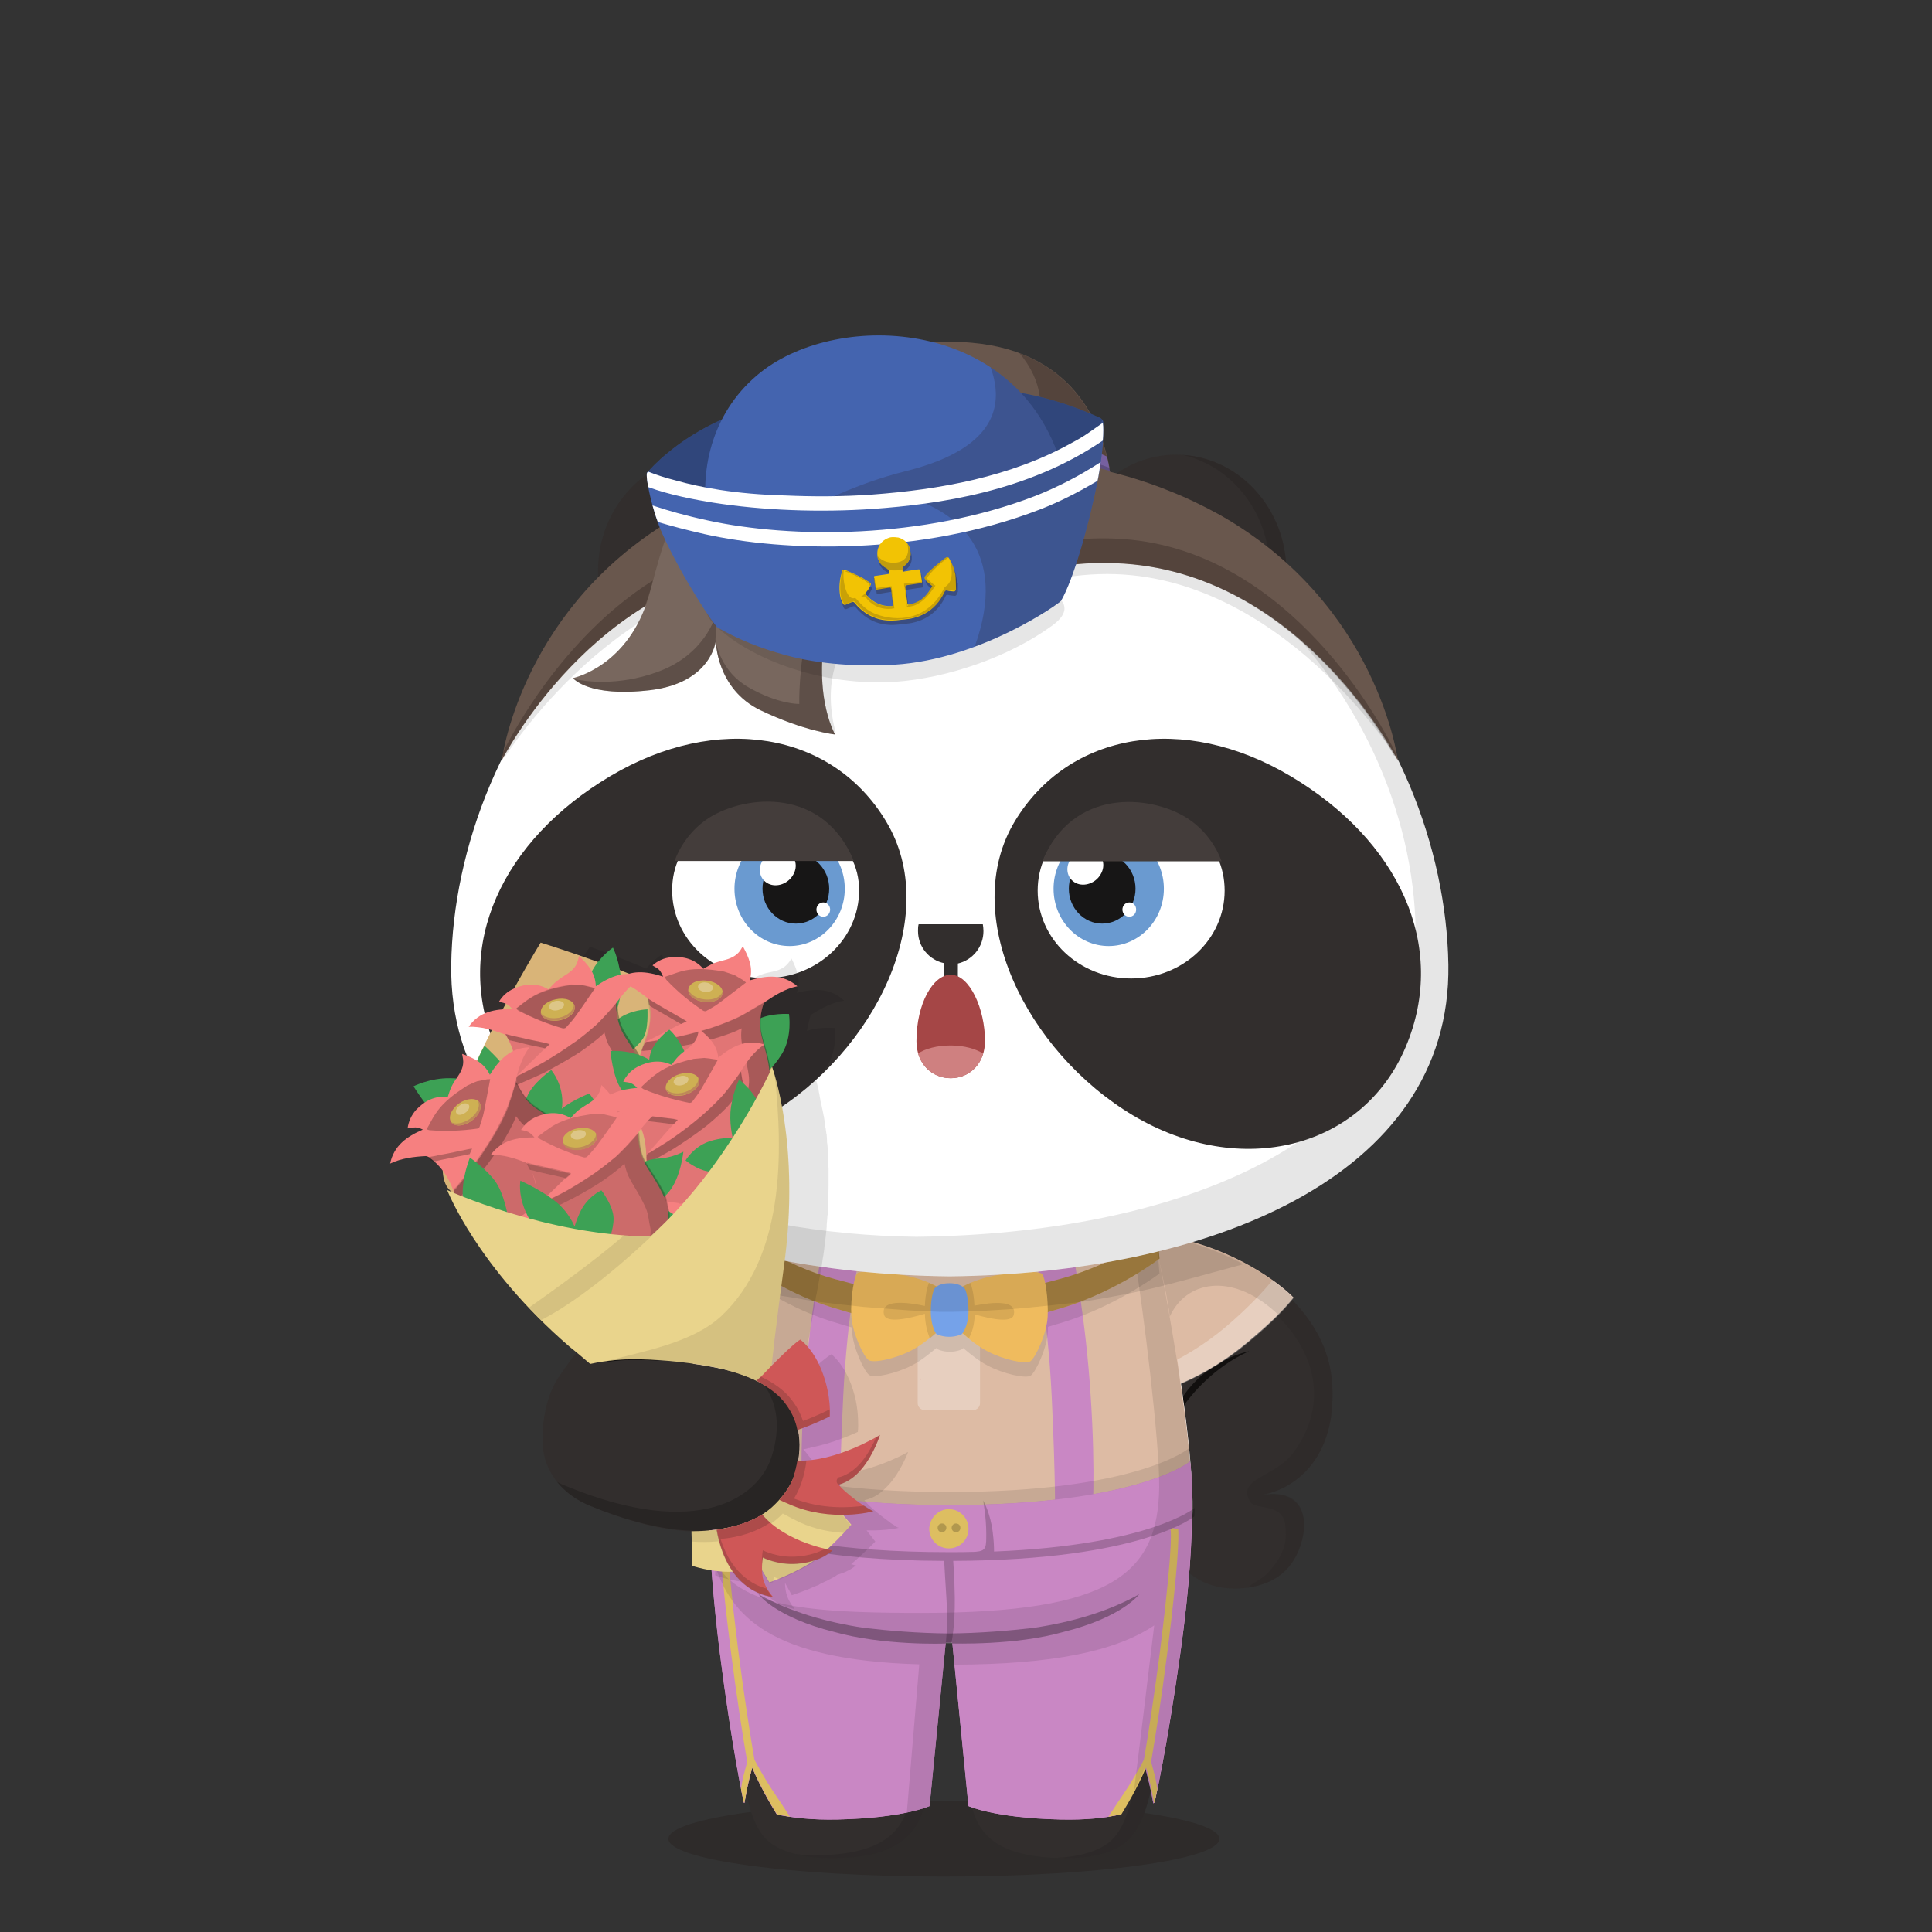 <svg version="1.1"  xmlns="http://www.w3.org/2000/svg" width="100%" height="100%" viewBox="0 0 620 620"><rect x="0" y="0" width="620" height="620" fill="#333333" stroke="none"/><g id="body"><path style="fill:#322E2D;" d="M414.1,416.5c-4.4-4.5-18.8-15.6-40-19.6l-7,1.1l0.1,1.4H251.7c0-1.6-0.1-2.6-0.1-2.6l-15.1-0.4  c-22.5,8.1-42.4,23-57.8,46.4l0,0c-3.6,6-5.2,15-4.4,22.5c1.2,8,6.6,14.5,15.2,18c42.5,17.6,61.2,3.4,65.4-9.2  c2.4-7.1,3.3-16.8-3.1-24.7c-1.6-2-3.9-3.7-6.3-5.1c2.1-4.8,3.4-10.6,4.3-16.5c14,4.1,33.1,6.6,54.1,6.6c27.7,0,51.9-4.4,65.6-10.9  l7.4,75.3c3.2,6.6,10.6,11.1,19.6,11c10.1-0.2,18.6-4.4,21.4-15.7c1.9-7.5-0.2-16.7-13.6-14.2c11.3-1.8,22.8-11.5,23.3-30.4  C428.2,436.9,424,426.6,414.1,416.5z"></path><path style="opacity:0.3;fill:#231815;enable-background:new    ;" d="M391.3,590.1c0,6.7-39.6,12.1-88.4,12.1s-88.4-5.4-88.4-12.1  c0-6.7,39.6-12.1,88.4-12.1S391.3,583.4,391.3,590.1z"></path><g>	<path style="fill:#322E2D;" d="M379.5,501.6c-0.8,17.9-6.2,57.7-9.7,71.2c-1.4,5.3-3.2,14.3-8.7,18.5c-4.2,3.2-10.8,5-19.4,5   c-21.9-0.2-28.3-7.7-30.2-18.5s-5.8-50.6-5.8-50.6L379.5,501.6z M228.9,497.8c0.9,19.6,5.7,57.9,9.9,74.9   c1.3,5.3,2.8,14.4,8.3,18.6c4.2,3.2,11.2,5,19.8,5c20.6,0,28.1-7.7,30-18.5s5.9-50.6,5.9-50.6L228.9,497.8z"></path></g><g style="opacity:0.1;">	<path d="M302.8,527.2l-73.9-29.4c0.4,9.8,1.9,24.3,3.7,38.5c8.3,3.9,28.6,10.9,68.2,11.5C301.9,536.8,302.8,527.2,302.8,527.2z"></path>	<path d="M307.8,547.8c36.4-0.2,57.5-5.7,68.1-9.8c1.8-13.6,3.2-27.6,3.6-36.4l-73.7,25.6C305.7,527.2,306.6,536.8,307.8,547.8z"></path></g><path style="opacity:0.1;enable-background:new    ;" d="M373.6,503.7c-1,18.7-6,56.2-9.4,69.2c-1.4,5.3-3,14.3-8.5,18.5  c-3.7,2.8-9.6,4.5-16.7,4.8c0.8,0,2.2,0.1,3.1,0.1c7.8,0,14.6-1.6,18.9-4.9c5.5-4.2,7.5-13.2,8.8-18.5c3.5-13.5,8.9-53.3,9.7-71.2  L373.6,503.7z"></path><path style="opacity:0.1;enable-background:new    ;" d="M297.6,526.3c0,0-3.7,39.8-5.6,50.6s-8.5,18.3-30.4,18.5  c-2.2,0-4.3-0.2-6.3-0.4c3.4,0.9,7.2,1.3,11.5,1.3c20.6,0.1,28.2-7.6,30.1-18.4s5.9-50.6,5.9-50.6L297.6,526.3z"></path><path style="fill:#FFFFFF;" d="M375.1,420.4c-11.9,8.2-39.2,14-71.1,14c-30.6,0-57.1-5.3-69.6-13.1c-1,5.4-2,11.5-3,17.8  c8.2,1.7,16,5.1,20.3,10.4c6.4,7.9,5.6,17.3,3.2,24.4c-2.6,7.9-11.2,16.8-27.6,17.6c2.4,23.5,18.3,35.8,77.5,35.8  c61.7,0,77.4-14.8,77.9-42.2C383,468.1,378.6,439.8,375.1,420.4z"></path><g style="opacity:0.3;">	<g style="opacity:0.2;">		<path d="M414.1,416.5c-4.4-4.5-18.8-15.6-40-19.6l-7,1.1l0.1,1.3c1.1-0.6,2.2-1,3.1-1.3c0.1,0,3.5,9.7,5.2,22    c0.1,0.8,0.2,1.5,0.3,2.3c5.1-11.3,18.4-14.2,32.5-1.6c13.6,12.2,18.5,29.5,6.8,45.4c-5.9,8-17.8,8.1-14.2,15.3    c1.2,3.6,10.3,0.5,11.5,7.6c0.6,4.8,0.5,9.2-5.6,15.8c-1.6,1.7-4.6,3.1-6.5,4.7c8.4-1.1,15.1-5.5,17.6-15.5    c1.9-7.5,0-16.7-13.4-14.2c11.3-1.8,22.6-11.5,23.1-30.4C428.1,436.9,424,426.6,414.1,416.5z"></path>	</g></g><path style="opacity:0.1;enable-background:new    ;" d="M241.7,399.4c-0.3-1.5-0.5-2.5-0.6-2.9l-4.6-0.1c-7,2.3-13.9,5.3-20.6,9.1  c9.4,3.2,26.1,9.2,36.5,10.6c3.5,0.5,7,1.3,10.5,1.7c4.7,0.6,9.4,1.1,14.2,1.6c4.8,0.4,9.5,0.7,14.3,1.1c1.3,0.1,2.5,0.1,3.8,0.2  c1.5,0.1,2.9,0.1,4.4,0.2c3,0.2,9.5,0,9.7,0c2.5-0.1,5-0.1,7.4-0.3c4.5-0.3,9-0.5,13.6-1c5-0.5,10-1,15-1.6c3.4-0.4,6.8-1,10.1-1.6  c2.1-0.4,4.3-0.8,6.4-1.2c2.6-0.5,5.2-1.1,7.8-1.7c6-1.4,19.2-5,29.4-7.8c-2.4-1.3-5.1-2.6-8-3.8l0,0c-0.9-0.4-1.9-0.7-2.8-1.1  c-0.1,0-0.2-0.1-0.3-0.1c-0.9-0.3-1.9-0.7-2.8-1c-0.1,0-0.3-0.1-0.4-0.1c-1-0.3-1.9-0.6-2.9-0.9c-0.1,0-0.3-0.1-0.4-0.1  c-1-0.3-2-0.5-3.1-0.8c-0.1,0-0.2,0-0.3-0.1c-1.1-0.3-2.7-0.6-3.9-0.8l-7,1.3l0.1,1.4H241.7V399.4z"></path><path style="opacity:0.8;fill:#090807;enable-background:new    ;" d="M203,436.4c3,0,6,0.1,8.9,0.3c-3.2-0.6-6.4-0.9-10.5-0.8  c-1.9,0.1-4.7,0.5-7.7,1.3C197.6,436.6,201,436.4,203,436.4z"></path><path style="opacity:0.2;enable-background:new    ;" d="M251.7,449.5c-1.8-2.2-4.3-4.2-7-5.7c6.1,7.8,5.1,17.1,2.8,24  c-4.2,12.6-23.2,26.5-65.3,9.3c-1.1-0.4-2.5-1-3.5-1.6c2.9,3.5,6.4,6,10.8,7.8c42.1,17.2,61.2,3.1,65.4-9.5  C257.3,466.9,258.1,457.5,251.7,449.5z"></path><path style="opacity:0.8;fill:#090807;enable-background:new    ;" d="M379.6,448.2c0.1,0.9,0.3,1.8,0.4,2.7  c2.1-3,9.4-12.2,20.9-17.3C400.8,433.7,387.9,435.9,379.6,448.2z"></path></g><g id="clothes"><path style="fill:#DDBBA4;" d="M235.3,440.2c0.8,0.2,1.7,0.5,2.5,0.8c5.5,1.9,10.7,4.7,13.8,8.5c6.4,7.9,5.6,17.3,3.2,24.4  c-2.4,7.2-9.7,14.8-23.4,16.8c8.9,5,30.6,13.9,73.1,13.9c52.6,0,73.9-13.7,78-16.7c0.1-0.9,0.1-1.9,0.1-2.8  c0.2-10.9-1.5-26.3-3.7-41.1c3.6-1.5,12-5.4,21-12.9c9.1-7.5,13.3-12.3,15.2-14.7c0,0.1,0,0,0,0c-4.4-4.5-18.6-15.6-39.8-19.6  l-7.5,1.2l0.1,1.3h-122l0.1-1.3l-7.5-1.2c-21.2,4-35.3,15.1-39.8,19.6l-0.1,0.1c1.8,2.4,6,7.2,15.1,14.7c3.1,2.6,6.1,4.7,8.9,6.5  c1.5,0.2,3,0.4,4.5,0.7c2.4,0.4,3.3,0.6,5,1L235.3,440.2z"></path><path style="fill:#C987C4;" d="M381.9,469c0,0-16.7,14-77.3,14c-23.3,0-40-2.1-51.8-4.6c-4,6.3-12,11.9-25.2,12.7  c0.4,9.5,1.3,22.2,3.3,38.6c4.1,32.3,7.8,48.8,7.8,48.8s0.1,0,0.2,0.1c0.2-1.1,0.5-2.7,0.8-4.4c0.7-3.4,1.7-6.9,1.7-6.9  s1.6,3.8,3.7,7.7c1.5,2.8,3.2,5.7,4.2,7.3c4.8,1,11.3,1.8,19.6,1.6c21.2-0.5,29.4-4.3,29.4-4.3l5.2-52.5h2.1l5.2,52.5  c0,0,8.2,3.8,29.4,4.3c8.2,0.2,14.5-0.5,19.3-1.6c1-1.6,2.7-4.5,4.3-7.4c2.1-3.9,3.7-7.7,3.7-7.7s1,3.6,1.7,6.9  c0.4,1.8,0.7,3.5,0.9,4.6c0.3-0.2,0.4-0.2,0.4-0.2s3.9-16.6,8.4-48.8C384.7,487.9,381.9,469,381.9,469z"></path><path style="opacity:0.3;fill:#FFFFFF;enable-background:new    ;" d="M415.1,416.4c-1.3-1.4-3.6-3.4-6.7-5.6  c-2.3,2.8-6.1,7.1-12.6,12.9c-7.1,6.4-13.8,10.4-18,12.6c0.1,0.5,0.1,0.9,0.2,1.4c0.3,2.2,0.6,4.3,0.9,6.5c3.5-1.5,12-5.4,21.1-12.9  s13.3-12.3,15.1-14.7C415.1,416.5,415.1,416.4,415.1,416.4z"></path><g style="opacity:0.3;">	<path style="fill:#FFFFFF;" d="M231.6,439.3c0.3-1.8,0.5-3.4,0.8-5.1c-3.9-2.3-9.1-5.8-14.3-10.4c-6.5-5.8-10.3-10.1-12.6-12.9   c-3.1,2.2-5.3,4.2-6.7,5.6l-0.1,0.1c1.8,2.4,6,7.2,15.1,14.7c3.1,2.6,6,4.6,8.8,6.4c1.5,0.2,3.1,0.4,4.6,0.7c2,0.4,2.5,0.5,3.9,0.8   L231.6,439.3z"></path></g><path style="fill:#C987C4;" d="M270.6,448.1c-1.3,26.8-1.1,40.3-1.1,40.3l-11.9,0.1c0,0-1.2-15.6,0.4-40.6  c1.6-24.1,5.6-45.4,5.6-45.4l12.1,0.9C275.8,403.3,271.9,421.3,270.6,448.1L270.6,448.1z M350.5,488.5l-11.9-0.1  c0,0,0.2-13.5-1.1-40.3c-1.3-26.8-5.2-44.7-5.2-44.7l12.1-0.9c0,0,4.1,21.3,5.6,45.4C351.7,472.9,350.5,488.5,350.5,488.5  L350.5,488.5z"></path><path style="opacity:0.1;enable-background:new    ;" d="M381.5,464.8c0,0-16.5,14-77.1,14c-22,0-38.1-1.9-49.8-4.2  c-2.9,7.7-11.3,15.5-27,16.5c0.5,8.9,1.4,20.3,3.2,34.4c4.1,32.3,7.8,48.8,7.8,48.8s0.1,0,0.2,0.1c0.2-1.1,0.5-2.7,0.8-4.4  c0.7-3.4,1.7-6.9,1.7-6.9s1.6,3.8,3.7,7.7c1.5,2.8,3.2,5.7,4.2,7.3c4.8,1,11.3,1.8,19.6,1.6c21.2-0.5,29.4-4.3,29.4-4.3l5.2-52.5  h2.1l5.2,52.5c0,0,8.2,3.8,29.4,4.3c8.2,0.2,14.5-0.5,19.3-1.6c1-1.6,2.7-4.5,4.3-7.4c2.1-3.9,3.7-7.7,3.7-7.7s1,3.6,1.7,6.9  c0.4,1.8,0.7,3.5,0.9,4.6c0.3-0.2,0.4-0.2,0.4-0.2s3.9-16.6,8.4-48.8C385.4,484.3,381.5,464.8,381.5,464.8z"></path><path style="fill:#C987C4;" d="M381.9,469c0,0-16.7,14-77.3,14c-23.3,0-40.1-2.2-51.9-4.7c-4,6.3-11.8,11.7-25.1,12.8  c0.4,9.5,1.3,22.2,3.3,38.6c4.1,32.3,7.8,48.8,7.8,48.8s0.1,0,0.2,0.1c0.2-1.1,0.5-2.7,0.8-4.4c0.7-3.4,1.7-6.9,1.7-6.9  s1.6,3.8,3.7,7.7c1.5,2.8,3.2,5.7,4.2,7.3c4.8,1,11.3,1.8,19.6,1.6c21.2-0.5,29.4-4.3,29.4-4.3l5.2-52.5h2.1l5.2,52.5  c0,0,8.2,3.8,29.4,4.3c8.2,0.2,14.5-0.5,19.3-1.6c1-1.6,2.7-4.5,4.3-7.4c2.1-3.9,3.7-7.7,3.7-7.7s1,3.6,1.7,6.9  c0.4,1.8,0.7,3.5,0.9,4.6c0.3-0.2,0.4-0.2,0.4-0.2s3.9-16.6,8.4-48.8C384.7,487.9,381.9,469,381.9,469z"></path><path style="opacity:0.2;enable-background:new    ;" d="M383.4,483.9c0,0-14.3,12-64.4,14c0-1.5-0.1-3.7-0.4-6  c-0.7-6.3-3.1-10.4-3.1-10.4s1,5.5,1,10.5c0,4.1,0.1,5.6-2.8,5.9c-0.3,0-0.5,0.1-0.8,0.1c-2.7,0.1-5.6,0.1-8.5,0.1  c-35.6,0-56.2-4.7-67.2-8.7c-1.4,0.4-2.7,0.8-4.3,1c9.4,4.2,30,10.4,70.1,10.5c0.1,1.9,0.3,5.8,0.7,11.7c0.6,8.5-0.2,14.7-0.2,14.7  h1.8c0,0,1.2-5.1,1.1-14.5c-0.1-6.5-0.4-10.2-0.5-11.9c60.7-0.2,77.4-14.3,77.4-14.3L383.4,483.9L383.4,483.9z"></path><path style="fill:#DDBE61;" d="M242.1,564.7c-1.4-8.1-3.2-19.8-5.2-35.1c-4.6-37-3.3-38.9-3.3-38.9l-0.7-0.3  c-0.6,0.1-1.2,0.2-1.8,0.3c-0.2,2.5-0.1,11.1,3.4,38.9c2,15.7,3.9,27.7,5.3,35.8c-0.4,1.5-0.9,3.3-1.3,4.8c-0.2,1-0.5,2.4-0.7,3.9  c0.6,2.8,0.9,4.3,0.9,4.3s0.1,0,0.2,0.1c0.2-1.1,0.5-2.7,0.8-4.4c0.7-3.4,1.7-6.9,1.7-6.9s1.6,3.8,3.7,7.7c1.5,2.8,3.2,5.7,4.2,7.3  c1.3,0.3,2.7,0.5,4.2,0.8c-1.4-2.2-4.3-6.5-6.3-9.5C245.6,571,243.4,567.2,242.1,564.7z"></path><path style="fill:#DDBE61;" d="M362,573.5c-2,3-4.9,7.3-6.3,9.5c1.5-0.3,2.9-0.5,4.2-0.8c1-1.6,2.7-4.5,4.2-7.3  c2.1-3.9,3.7-7.7,3.7-7.7s1,3.5,1.7,6.9c0.3,1.7,0.6,3.3,0.8,4.4c0.1-0.1,0.2-0.1,0.2-0.1s0.3-1.5,0.9-4.3c-0.2-1.5-0.5-2.9-0.7-3.9  c-0.4-1.5-0.9-3.3-1.3-4.8c1.4-8.1,3.3-20.1,5.3-35.8c3.5-27.8,3.6-36.4,3.4-38.9c-0.6-0.1-1.2-0.2-1.8-0.3l-0.7,0.3  c0,0,1.3,1.9-3.3,38.9c-2,15.3-3.8,27-5.2,35.1C365.8,567.2,363.6,571,362,573.5z"></path><path style="opacity:0.3;fill:#FFFFFF;enable-background:new    ;" d="M296.7,415.7h15.6c1.2,0,2.2,1,2.2,2.2v32.4  c0,1.2-1,2.2-2.2,2.2h-15.6c-1.2,0-2.2-1-2.2-2.2v-32.4C294.6,416.6,295.6,415.7,296.7,415.7L296.7,415.7z"></path><path style="opacity:0.1;enable-background:new    ;" d="M367.4,567.3c0,0,1,3.6,1.7,6.9c0.4,1.8,0.7,3.5,0.9,4.6  c0.3-0.2,0.4-0.2,0.4-0.2s3.9-16.6,8.4-48.8c2.5-18.1,3.4-31.8,3.6-41.6l0.1-0.1c0.1-0.9,0.1-1.9,0.1-2.8  c0.8-10.5-2.1-28.9-4.7-47.5c-1-6.2-2-12.1-2.9-17.3c-1.7-9.5-3.2-16.9-3.8-19.7c-2,0.7-4.9,0.1-7.3,1.2c3,18.1,8.3,61.2,8.1,75.3  c-0.4,27.4-14.6,40.3-76.3,40.3c-29.9,0-48.2-1.3-59.1-8.7c-7.6-5.2-7.9-10.9-7.9-10.9c0,1,0.4,3,0.7,4.1  c5.2,16.2,17.4,30.6,65.6,32l-4,47.7c4.1-0.9,7.3-2.1,7.3-2.1l5.2-52.2c-0.1,0-0.2,0-0.3-0.1c0.1,0,0.2,0,0.3,0v-0.2h2.1l0.7,7  c31.3-0.1,51.6-4.2,64.1-12.6c-1.7,13.9-4.7,39-6.5,53.1C365.9,570.9,367.4,567.3,367.4,567.3z"></path><path style="opacity:0.1;enable-background:new    ;" d="M372.1,408.7l-0.7-8c0,0-13.9,9.8-31.1,14.5c-1.8,0.5-3.4,0.9-4.9,1.3  c-0.4-1.7-0.9-3-1.3-3.2c-1.3-0.5-6.9-1-15.6,0.9c-2.8,0.6-5.2,1.4-7.1,2.2l0,0c-0.3,0.1-0.6,0.2-0.8,0.4c-0.2,0.1-0.3,0.1-0.5,0.2  c-0.1,0.1-0.3,0.1-0.4,0.2s-0.3,0.1-0.4,0.2s-0.3,0.1-0.4,0.2c-0.8-0.5-2-1.1-4.1-1.1s-3.3,0.5-4,1c-0.3-0.1-0.6-0.3-0.9-0.5  c-0.1,0-0.2-0.1-0.3-0.1c-0.4-0.2-0.9-0.4-1.3-0.6l0,0l0,0c-2-0.8-4.4-1.7-7.2-2.3c-8.6-1.8-14.3-1.4-15.6-0.9  c-0.5,0.2-1,1.6-1.4,3.5c-1.8-0.4-3.7-1-5.9-1.5c-17.2-4.7-29.5-14.4-29.5-14.4l-0.7,8c0,0,12,10.2,29,15.4c2.4,0.7,4.5,1.4,6.4,1.9  c0,0.3,0,0.7,0,1c0.3,5.5,4,13.3,5.6,14.3s8.6-0.5,13.8-3.2c2.7-1.4,5.4-3.6,7.7-5.5c0.1,0.2,0.2,0.3,0.2,0.3s1.6,0.9,4.1,0.9  s4.1-0.9,4.1-0.9s0.1-0.1,0.2-0.3c2.2,1.9,5.1,4.2,7.8,5.6c5.3,2.8,12.2,4.2,13.8,3.3c1.6-1,5.3-8.8,5.6-14.3c0-0.4,0-0.9,0-1.4  c1.6-0.5,3.4-1,5.3-1.6C358.6,418.9,372.1,408.7,372.1,408.7z"></path><path style="fill:#EFBB5E;" d="M286.8,424.5c0,0-4.8-0.3-20-5c-17-5.2-29-15.4-29-15.4l0.7-8c0,0,12.3,9.8,29.5,14.4  c15.4,4.2,20.2,4.4,20.2,4.4L286.8,424.5L286.8,424.5z M341.6,419.5c-15.3,4.7-20.1,5-20.1,5l-1.4-9.7c0,0,4.8-0.2,20.2-4.4  c17.2-4.7,31.1-14.5,31.1-14.5l0.7,8C372.1,404,358.6,414.2,341.6,419.5L341.6,419.5z"></path><path style="opacity:0.3;enable-background:new    ;" d="M286.8,424.5c0,0-4.8-0.3-20-5c-17-5.2-29-15.4-29-15.4l0.7-8  c0,0,12.3,9.8,29.5,14.4c15.4,4.2,20.2,4.4,20.2,4.4L286.8,424.5L286.8,424.5z M341.6,419.5c-15.3,4.7-20.1,5-20.1,5l-1.4-9.7  c0,0,4.8-0.2,20.2-4.4c17.2-4.7,31.1-14.5,31.1-14.5l0.7,8C372.1,404,358.6,414.2,341.6,419.5L341.6,419.5z"></path><path style="fill:#EFBB5E;" d="M290.9,409.4c8.6,1.8,13.7,5.8,13.7,5.8v8.6c0,0-6.3,6.5-12,9.5c-5.3,2.8-12.2,4.2-13.8,3.2  c-1.6-1-5.3-8.7-5.6-14.3c-0.3-5.5,0.9-13.3,2.2-13.8C276.7,408,282.3,407.6,290.9,409.4z M334.1,408.6c-1.3-0.5-6.9-1-15.6,0.9  c-8.7,1.8-13.7,5.9-13.7,5.9v8.7c0,0,6.3,6.5,12,9.5c5.3,2.8,12.2,4.2,13.8,3.3c1.6-1,5.3-8.8,5.6-14.3  C336.5,416.9,335.4,409.1,334.1,408.6z"></path><g style="opacity:0.1;">	<path d="M312.7,419c-0.2-4.5-1.1-6.8-1.3-7.3c-4.2,1.8-6.6,3.6-6.6,3.6v8.7c0,0,2.7,2.7,6.1,5.5c0.8-1.4,1.8-3.9,1.9-7.7   c4.9,1.4,11.8,2.9,12.5,0.2C326.6,417,318.3,417.9,312.7,419z"></path>	<path d="M298.4,429.5c3.5-2.8,6.2-5.6,6.2-5.6v-8.6c0,0-2.3-1.8-6.5-3.6c-0.2,0.5-1.1,2.8-1.3,7.4c-5.6-1.2-14.4-2.3-13.1,2.8   c0.7,2.9,8.1,1.2,13.1-0.3C296.9,425.4,297.8,428,298.4,429.5z"></path></g><path style="fill:#75A2E9;" d="M299.8,413.7c0,0-1.1,2.2-1.1,7.1c0,5,1.8,7.3,1.8,7.3s1.6,0.9,4.1,0.9s4.1-0.9,4.1-0.9  s2.1-2.4,2.1-7.3c0-5-1.1-7.1-1.1-7.1s-1.1-1.9-5-1.9C300.7,411.8,299.8,413.7,299.8,413.7L299.8,413.7z"></path><g>	<path style="fill:#B1303A;" d="M295.4,442.5c0,0.2,0.1,0.3,0.1,0.3C295.4,442.4,295.4,442.3,295.4,442.5z"></path></g><path style="fill:#DDBE61;" d="M304.5,484.3c3.5,0,6.3,2.8,6.3,6.3s-2.8,6.3-6.3,6.3s-6.3-2.8-6.3-6.3  C298.3,487.2,301.1,484.3,304.5,484.3L304.5,484.3z"></path><path style="opacity:0.2;enable-background:new    ;" d="M302.3,491.7c-0.8,0-1.4-0.6-1.4-1.4s0.6-1.4,1.4-1.4s1.4,0.6,1.4,1.4  C303.7,491.1,303,491.7,302.3,491.7L302.3,491.7z M306.8,491.7c-0.8,0-1.4-0.6-1.4-1.4s0.6-1.4,1.4-1.4s1.4,0.6,1.4,1.4  C308.2,491.1,307.6,491.7,306.8,491.7L306.8,491.7z"></path><path style="opacity:0.1;enable-background:new    ;" d="M371,398.1c-0.8,0.5,2.1,9.7,4.1,22.1c0.1,0.7,0.2,1.5,0.3,2.3  c5.1-11.3,19.5-14.3,33.6-1.7c0.4,0.4,0.9,0.8,1.3,1.2c2.4-2.4,3.9-4.2,4.8-5.4l-0.1-0.1c-4.4-4.5-18.6-15.6-39.8-19.6l-7.5,1.2  l0.1,1.3C368.7,398.9,370.4,398.3,371,398.1z"></path><path style="opacity:0.1;enable-background:new    ;" d="M241.7,399.4c-0.3-1.5-0.5-2.5-0.6-2.9l-4.6-0.1c-7,2.3-13.9,5.3-20.6,9.1  c9.4,3.2,26.1,9.2,36.5,10.6c3.5,0.5,7,1.3,10.5,1.7c4.7,0.6,9.4,1.1,14.2,1.6c4.8,0.4,9.5,0.7,14.3,1.1c1.3,0.1,2.5,0.1,3.8,0.2  c1.5,0.1,2.9,0.1,4.4,0.2c3,0.2,9.5,0,9.7,0c2.5-0.1,5-0.1,7.4-0.3c4.5-0.3,9-0.5,13.6-1c5-0.5,10-1,15-1.6c3.4-0.4,6.8-1,10.1-1.6  c2.1-0.4,4.3-0.8,6.4-1.2c2.6-0.5,5.2-1.1,7.8-1.7c6-1.4,19.2-5,29.4-7.8c-2.4-1.3-5.1-2.6-8-3.8l0,0c-0.9-0.4-1.9-0.7-2.8-1.1  c-0.1,0-0.2-0.1-0.3-0.1c-0.9-0.3-1.9-0.7-2.8-1c-0.1,0-0.3-0.1-0.4-0.1c-1-0.3-1.9-0.6-2.9-0.9c-0.1,0-0.3-0.1-0.4-0.1  c-1-0.3-2-0.5-3.1-0.8c-0.1,0-0.2,0-0.3-0.1c-1.1-0.3-2.2-0.5-3.4-0.7l-7.5,1.2l0.1,1.4H241.7V399.4z"></path><path style="opacity:0.1;enable-background:new    ;" d="M234,439.9c2.2-7.8,5.8-23.3,6.1-29.6c-1.6-1-2.3-1.6-2.3-1.6  s-4.4,18.3-6.2,30.6c0.2,0,0.6,0.2,1.2,0.3L234,439.9z"></path><path style="opacity:0.3;enable-background:new    ;" d="M365.6,511.6c-10.2,5.7-21.9,9-33.9,10.8c-7.8,0.9-17.1,1.7-27.2,1.8  c-10.1-0.1-19.5-0.9-27.2-1.8c-12-1.8-23.7-5.1-33.9-10.8c0,0,5.4,7.4,24.3,12.1c15.5,4.4,35.2,3.8,36.4,3.7c0.1,0,0.3,0,0.4,0  s0.3,0,0.4,0c1.2,0,20.9,0.7,36.4-3.7C360.2,519,365.6,511.6,365.6,511.6z"></path></g><g id="ear"><path style="fill:#322E2D;" d="M227.3,220.7c-19.5,0-35.4-16.8-35.4-37.4c0-20.7,15.8-37.4,35.4-37.4s35.4,16.8,35.4,37.4  C262.7,204,246.8,220.7,227.3,220.7L227.3,220.7z"></path><path style="fill:#322E2D;" d="M377.5,220.9c-19.5,0-35.3-16.8-35.3-37.5s15.8-37.5,35.3-37.5s35.3,16.8,35.3,37.5  S397,220.9,377.5,220.9L377.5,220.9z"></path><g>	<path style="fill:#2D2928;" d="M229.5,145.9c15.9,3.7,27.8,18.6,27.8,36.6c0,20.7-15.8,37.4-35.4,37.4c-0.7,0-1.4,0-2.1-0.1   c2.4,0.6,5,0.9,7.5,0.9c19.5,0,35.4-16.8,35.4-37.4C262.7,163.4,248,147.1,229.5,145.9z"></path>	<path style="fill:#2D2928;" d="M379.6,146c15.9,3.7,27.8,18.7,27.8,36.6c0,20.7-15.8,37.5-35.3,37.5c-0.7,0-1.4,0-2.1-0.1   c2.4,0.6,4.9,0.9,7.5,0.9c19.5,0,35.3-16.8,35.3-37.5C412.8,163.5,398.1,147.2,379.6,146z"></path></g></g><g id="head"><g>	<path style="fill:#FFFFFF;" d="M416.6,200.4c-25.7-23.6-59-35.5-111.8-35.2c-52.8-0.3-86.1,11.6-111.8,35.2   c-31.5,28.9-47.7,71.9-48.2,109.2c-1,68.9,78.4,99.1,160,100c81.6-0.9,161-31.1,160-100C464.2,272.3,448.1,229.3,416.6,200.4z"></path>	<path style="opacity:0.1;enable-background:new    ;" d="M416.6,200.4c-6.2-5.7-12.9-10.7-20.2-15.1c1.5,1.2,2.9,2.4,4.4,3.7   c35.5,30.5,53,72.3,53.5,109.6c1,68.9-78.6,97.4-160.2,98.3c-60-0.7-118.4-21.2-144.8-59.4c17.9,49.2,85.9,71.3,155.5,72.1   c81.6-0.9,161-31.1,160-100C464.2,272.3,448.1,229.3,416.6,200.4z"></path></g></g><g id="eye_rim"><g>		<path style="fill:#322E2D;" d="M246.4,358c-34.4,20.5-73.6,10.6-87.4-22c-13.8-32.6,2.3-66.4,36.8-86.9   c34.4-20.5,71.3-14.2,88.5,14.4C302.5,293.5,280.9,337.6,246.4,358L246.4,358z M451.1,336c-13.8,32.6-52.9,42.5-87.4,22   c-34.4-20.5-56.1-64.5-38-94.5c17.3-28.6,54.1-34.9,88.5-14.4C448.7,269.6,464.9,303.4,451.1,336L451.1,336z"></path></g></g><g id="eye_ball"><g>	<path style="fill:#FFFFFF;" d="M244.6,260.4c16.6,0,31.1,9.8,31.1,25.3c0,15.6-13.4,28.2-30,28.2c-16.6,0-30-12.6-30-28.2   c0-15.6,13.1-25.3,29.6-25.3H244.6z"></path>	<path style="fill:#FFFFFF;" d="M363,258.6c16.6,0,30,11.6,30,27.2c0,15.6-13.4,28.2-30,28.2c-16.6,0-30-12.6-30-28.2   C333,270.2,346.4,258.6,363,258.6L363,258.6z"></path></g><g>	<path style="fill:#6A9AD0;" d="M253.4,266.8c-9.7,0-17.7,8.2-17.7,18.4s7.9,18.4,17.7,18.4c9.7,0,17.7-8.2,17.7-18.4   S263.1,266.8,253.4,266.8L253.4,266.8z"></path>	<path style="fill:#6A9AD0;" d="M355.8,266.8c-9.7,0-17.7,8.2-17.7,18.4s7.9,18.4,17.7,18.4c9.7,0,17.7-8.2,17.7-18.4   S365.5,266.8,355.8,266.8L355.8,266.8z"></path></g><g>	<path style="fill:#171616;" d="M255.4,274c-5.9,0-10.7,5-10.7,11.2c0,6.2,4.8,11.2,10.7,11.2c5.9,0,10.7-5,10.7-11.2   C266.1,279,261.3,274,255.4,274L255.4,274z"></path>	<path style="fill:#171616;" d="M353.7,274c-5.9,0-10.7,5-10.7,11.2c0,6.2,4.8,11.2,10.7,11.2s10.7-5,10.7-11.2   C364.4,279,359.6,274,353.7,274L353.7,274z"></path></g><g>	<path style="fill:#FFFFFF;" d="M264.2,289.6c-1.2,0-2.2,1-2.2,2.3c0,1.3,1,2.3,2.2,2.3c1.2,0,2.2-1,2.2-2.3   C266.4,290.6,265.4,289.6,264.2,289.6L264.2,289.6z"></path>	<path style="fill:#FFFFFF;" d="M252.6,273.4c2.7,1.3,3.6,4.6,1.9,7.4c-1.6,2.8-5.2,4.1-7.9,2.8c-2.7-1.3-3.6-4.6-1.9-7.4   C246.4,273.4,249.9,272.1,252.6,273.4L252.6,273.4z"></path>	<path style="fill:#FFFFFF;" d="M362.4,289.6c-1.2,0-2.2,1-2.2,2.3c0,1.3,1,2.3,2.2,2.3c1.2,0,2.2-1,2.2-2.3   C364.6,290.6,363.7,289.6,362.4,289.6L362.4,289.6z"></path>	<path style="fill:#FFFFFF;" d="M351.3,273.2c2.7,1.3,3.6,4.6,1.9,7.4c-1.6,2.8-5.2,4.1-7.9,2.8c-2.7-1.3-3.6-4.6-1.9-7.4   C345.1,273.1,348.6,271.9,351.3,273.2L351.3,273.2z"></path></g><g>	<path style="fill:#443D3B;" d="M334.5,276.4h57.5c0,0-2.6-8.5-11.1-13.9C369,255,344.2,252.8,334.5,276.4L334.5,276.4z"></path>	<path style="fill:#443D3B;" d="M274,276.3h-57.5c0,0,2.6-8.5,11.1-13.9C239.6,254.9,264.3,252.7,274,276.3L274,276.3z"></path></g></g><g id="nose_mouth"><g>		<path style="fill:#322E2D;" d="M315.6,298.8c0-0.8-0.1-1.5-0.2-2.2h-20.6c-0.2,0.7-0.2,1.5-0.2,2.2c0,5.1,3.6,9.3,8.4,10.3   l-0.1,31.1c0,1.2,1,2.3,2.2,2.3l0,0c1.2,0,2.2-1,2.2-2.2l0.1-31.1C312.1,308.1,315.6,303.9,315.6,298.8z"></path>	<path style="fill:#A54646;" d="M316.1,334.1c0,7.1-4.9,11.9-11,11.9s-11-4.7-11-11.9c0-12,5.3-21.3,11-21.3   C311.2,312.8,316.1,323.8,316.1,334.1z"></path>	<path style="fill:#CF8080;" d="M305.1,335.5c-4.3,0-8.2,1-10.5,2.6c1.5,4.9,5.6,7.9,10.5,7.9c4.8,0,9-3,10.4-7.9   C313.2,336.6,309.4,335.5,305.1,335.5z"></path></g></g><g id="hair"><path style="fill:#69574D;" d="M304.8,143.3c18.1,0,35.3,2.5,51.3,7.1c-2.8-15.7-13.2-40.7-51.2-40.7s-48.4,24.9-51.2,40.6  C269.5,145.8,286.8,143.3,304.8,143.3z"></path><path style="opacity:0.3;fill:#231815;enable-background:new    ;" d="M301.1,152.6l54.8,0.8l0.4-1.1c-1.8-12-8-30.9-29.1-38.9  c2.8,3.3,6.7,9.3,6.6,16.6c0,2.5-0.3,4.6-0.6,6.5c-7.5-1.3-16.9-2.2-28.4-2.2c-9.4,0-17.5,0.6-24.2,1.5  C289.7,139.3,296.3,145.5,301.1,152.6z"></path><path style="fill:#7660A0;" d="M355.2,146.5c-6.6-3.1-22.1-8.4-50.4-8.4c-6.7,0-12.7,0.3-18,0.8c7.3,4.3,12.7,10.7,16.6,17.5  l52.5,0.8l0.8-2C356.4,152.6,356,149.6,355.2,146.5z"></path><path style="opacity:0.2;enable-background:new    ;" d="M356,150.1c-6.1-2.3-21.7-6.8-51.1-6.8c-4.2,0-8.1,0.1-11.7,0.3  c4.2,3.7,7.6,8.2,10.3,12.8l52.5,0.8l0.8-2C356.5,153.5,356.3,151.8,356,150.1z"></path><path style="opacity:0.1;enable-background:new    ;" d="M278.6,199.6c6-4,12.3-5.1,17.2-5.1c5.8,3,9.2,5.5,9.2,5.5  s20.9-15.8,50.3-15.8c55.4,0,92.4,58.3,92.7,58.7c-2.3-4.6-4.8-9.1-7.5-13.5c-5.7-9.1-12.3-17.5-20-25.1c-7.6-7.5-15.9-14-25.1-19.3  c-8.9-5.1-18.2-9.3-28.1-12.1c-5.9-1.7-11.8-3-17.8-3.9c-5.3-0.8-10.7-1.6-16-2.2c-4.6-0.5-9.3-0.7-14-1.1c-2.6-0.2-5.2-0.3-7.9-0.4  c-0.2,0-10.3-0.2-14.9,0c-5.2,0.3-10.5,0.5-15.7,0.9c-3.7,0.3-7.4,0.7-11.1,1.1c-7,0.9-14,2.1-20.9,3.6c-9.5,2.1-18.5,5.5-27.3,9.7  c-10.7,5.2-20.3,11.8-29.1,19.8c-8.1,7.3-15.1,15.5-21.2,24.6c-3.5,5.2-6.7,10.6-9.6,16.3l0.3,1.5c0,0,37.1-58.8,92.7-58.8  c0.7,0,1.4,0,2.1,0c-4.6,9.1-7.6,19.6-7.3,28.3c0.6,19.5,18.6,22.7,18.6,22.7S260.6,211.5,278.6,199.6z"></path><path style="fill:#69574D;" d="M448.6,244.1c0,0-6.2-50-57.2-78.9c-5.1-2.8-10.4-5.4-16-7.6c-5.9-2.4-12.3-4.5-19.2-6.2  c0-0.1-0.1-0.2-0.1-0.3c-15.8-4.3-33-6.7-51.3-6.7c-18.2,0-35.5,2.4-51.3,6.7c0,0.1,0,0.2,0,0.3c-4.9,1.3-9.6,2.7-14.1,4.3  c-9.5,3.6-18.4,7.9-26.6,12.8c-46.1,29.2-51.8,75.6-51.8,75.6s29.9-59.2,87.8-63.3C283.6,178.4,305,196,305,196s21.2-17.6,55.9-15.1  C418.7,184.9,448.6,244.1,448.6,244.1z"></path><path style="fill:#69574D;" d="M268,235.7c0,0-9.8-1-24-7.8c-14.1-6.8-14.3-22.2-14.3-22.2s-1.4,13.5-21.2,15.8s-24.6-3.9-24.6-3.9  s17.9-3.7,24.4-26.6c4.9-17.3,11.9-57,56.4-57.7c44.5-0.6,49.2,56.6,49.2,56.6l-9.1,5.8c0,0-8-19.1-15.1-24.4  c-7.1-5.3-17.2,1-23.1,23.1C259.5,221.6,268,235.7,268,235.7L268,235.7z"></path><path style="opacity:0.1;fill:#FFFFFF;" d="M268,235.7c0,0-9.8-1-24-7.8c-14.1-6.8-14.3-22.2-14.3-22.2s-1.4,13.5-21.2,15.8  s-24.6-3.9-24.6-3.9s17.9-3.7,24.4-26.6c4.9-17.3,11.9-57,56.4-57.7c44.5-0.6,49.2,56.6,49.2,56.6l-9.1,5.8c0,0-8-19.1-15.1-24.4  c-7.1-5.3-17.2,1-23.1,23.1C259.5,221.6,268,235.7,268,235.7L268,235.7z"></path><path style="fill:none;" d="M209.3,187.6c-0.1,0.3-0.2,0.6-0.3,1C209.1,188.3,209.2,188,209.3,187.6z"></path><path style="fill:none;" d="M208.7,190c-0.1,0.3-0.2,0.6-0.3,1C208.5,190.6,208.6,190.3,208.7,190z"></path><path style="fill:none;" d="M209,188.9c-0.1,0.3-0.1,0.5-0.2,0.8C208.8,189.4,208.9,189.2,209,188.9z"></path><path style="fill:none;" d="M313.6,187v0.1C313.7,187.1,313.7,187,313.6,187z"></path><path style="fill:none;" d="M304.9,195.7c0,0-0.2-0.6-0.7-1.6l0,0C304.7,195.2,304.9,195.7,304.9,195.7z"></path><path style="fill:none;" d="M272.3,179.9c0.6-1.2,1.3-2.2,2-3.2C273.6,177.6,272.9,178.7,272.3,179.9z"></path><path style="fill:none;" d="M275.9,175.2c-0.1-0.1-0.2-0.2-0.3-0.3c-0.4,0.5-0.8,1-1.1,1.5c0.3-0.5,0.7-0.9,1-1.3  C275.6,175.1,275.7,175.1,275.9,175.2z"></path><path style="fill:none;" d="M271.2,182c0.3-0.6,0.6-1.3,1-1.9C271.8,180.7,271.5,181.3,271.2,182z"></path><path style="fill:#715E53;" d="M208.7,189.7c0,0.1-0.1,0.2-0.1,0.3C208.7,189.9,208.7,189.8,208.7,189.7z"></path><path style="fill:#715E53;" d="M208.4,190.9C208.4,191,208.4,191,208.4,190.9c-0.2,0.7-0.4,1.3-0.6,1.9  C208,192.2,208.2,191.6,208.4,190.9C208.4,191,208.4,191,208.4,190.9z"></path><path style="fill:#715E53;" d="M209,188.6c0,0.1-0.1,0.2-0.1,0.3C209,188.8,209,188.7,209,188.6z"></path><path style="fill:#715E53;" d="M313.7,187.1c0.1,0.7,0.2,1.2,0.2,1.7C313.8,188.4,313.8,187.8,313.7,187.1z"></path><path style="fill:#715E53;" d="M313.4,185.2c0,0.2,0.1,0.4,0.1,0.5C313.4,185.6,313.4,185.4,313.4,185.2z"></path><path style="fill:#715E53;" d="M313.6,186.6c0,0.2,0,0.3,0.1,0.4C313.6,186.9,313.6,186.7,313.6,186.6z"></path><path style="fill:#715E53;" d="M313.5,185.9c0,0.2,0.1,0.3,0.1,0.5C313.5,186.3,313.5,186.1,313.5,185.9z"></path><polygon style="fill:#715E53;" points="309.4,192.9 309.4,192.9 314,189.9 "></polygon><path style="fill:#715E53;" d="M313.4,185.1c-0.1-0.6-0.2-1.3-0.4-2.1l0,0C313.1,183.8,313.2,184.5,313.4,185.1z"></path><path style="fill:#715E53;" d="M274.2,176.7c0.1-0.1,0.2-0.2,0.2-0.3C274.4,176.5,274.3,176.6,274.2,176.7z"></path><path style="fill:#715E53;" d="M272.1,180.1c0-0.1,0.1-0.2,0.1-0.2C272.2,179.9,272.2,180,272.1,180.1z"></path><polygon style="fill:#715E53;" points="304.9,195.7 307.6,194 307.6,194 "></polygon><path style="opacity:0.3;fill:#231815;enable-background:new    ;" d="M207,194.5c0.2-0.5,0.4-1.1,0.6-1.7c0.2-0.6,0.4-1.2,0.6-1.8  l0,0c0.1-0.3,0.2-0.6,0.3-1c0-0.1,0.1-0.2,0.1-0.3c0.1-0.2,0.1-0.5,0.2-0.8c0-0.1,0.1-0.2,0.1-0.3c0.1-0.3,0.2-0.6,0.3-1v-0.1  c0.1-0.4,0.2-0.8,0.3-1.2c-29.2,18.4-45.4,49.7-48.2,55.3c-0.1,0.3-0.1,0.6-0.2,0.9h0.6C165.4,235.9,180.6,210.6,207,194.5z"></path><path style="opacity:0.3;fill:#231815;enable-background:new    ;" d="M447.9,241.6c-3.8-7.7-33.4-64.7-87.3-68.6  c-22.1-1.6-38.7,5-47.9,10c0.1,0.8,0.3,1.5,0.4,2.1v0.1c0,0.2,0.1,0.4,0.1,0.5s0,0.1,0,0.2c0,0.2,0.1,0.3,0.1,0.5c0,0.1,0,0.1,0,0.2  c0,0.2,0,0.3,0.1,0.4v0.1c0.1,0.7,0.2,1.2,0.2,1.7l0.2,1.4c9.4-4.9,25.5-10.9,46.8-9.4c52.2,3.7,81.5,52.2,86.8,61.7h0.6  C448,242.2,448,241.9,447.9,241.6z"></path><path style="opacity:0.3;fill:#231815;enable-background:new    ;" d="M304,194.2c-2.1-4.7-8.5-18.5-14.4-22.8c-2-1.5-4.2-2-6.5-1.6  v-0.1c-27.8,8.1-26.6,56.2-26.6,56.2s-6.7,0.2-16.4-5.4c-8.6-4.9-10.3-13.7-10.5-15.3c0.4-4.5,0-7.6,0-7.6s-3.3,12.6-18.8,18.1  c-12.7,4.6-23.4,2.9-26.7,2.2c1.2,1.2,7.1,5.6,24.4,3.6c19.8-2.3,21.2-15.8,21.2-15.8s0.1,15.4,14.3,22.2c14.1,6.8,24,7.8,24,7.8  s-8.5-14.1-1.3-41.3c1.3-4.9,2.8-9.1,4.5-12.5c2.3,0.4,4.5,0.9,6.5,1.4l0.2,0.1c17.1,4.4,27,12.5,27,12.5v-0.2  C304.7,195.7,304.4,195.2,304,194.2L304,194.2z"></path></g><g id="hair_decor"><path style="opacity:0.1;enable-background:new    ;" d="M337.6,200.8c27.5-19.8-97.9-24.9-38.2-8.5c2,0.6-33.8,2.4-33.8,2.4l-8.8-9  c-8.5-5.3-36.3,4.5-28.7,13.4c8.3,9.7,31.7,21.4,59.2,19.7C304.1,217.6,323.7,210.9,337.6,200.8L337.6,200.8z"></path><path style="fill:#4464AF;" d="M207.6,152.1c-2.6,2.3,18.7-25.1,57.2-24c23.1,0.6,49.6-11.5,88,5.9c5.3,2.4-8.1,9.9-8.1,9.9  s-17.5,16.8-19.9,16.9c-2.4,0.1-53.6,7-57.1,5.4s-46-6.4-46-6.4L207.6,152.1L207.6,152.1z"></path><path style="opacity:0.3;" d="M207.6,152.1c-2.6,2.3,18.7-25.1,57.2-24c23.1,0.6,49.6-11.5,88,5.9c5.3,2.4-8.1,9.9-8.1,9.9  s-17.5,16.8-19.9,16.9c-2.4,0.1-53.6,7-57.1,5.4s-46-6.4-46-6.4L207.6,152.1L207.6,152.1z"></path><path style="fill:#4464AF;" d="M340.6,149.2c-13.9-47-71-49.8-96.4-29.8c-15.2,12-19.8,30.5-17.2,46.3l68.4-1.4L340.6,149.2"></path><path style="opacity:0.2;fill:#231815;enable-background:new    ;" d="M317.9,117.9c3.5,9.8,4.4,25.4-27.2,33.3  c-16.5,4.1-28.2,10.6-34.2,13.2l84.1-15.2C336.4,134.8,328.1,124.6,317.9,117.9z"></path><path style="fill:#4464AF;" d="M208,151.7c-2.3-3,22.3,15.4,83.1,7c56.5-7.8,64.1-24.9,62.4-24c0.9-0.5,0.9,8.7-1.1,18.8  c-2.9,15-8,32.6-11.9,39.3c-0.5,0.8-25.7,18.8-53.4,20.5c-11.3,0.7-24.1-0.1-34.8-3c-8.1-2.2-15.4-5.1-22-8.9  c-1-0.6-10.9-15.1-17.7-30C208.7,162.7,206.5,149.8,208,151.7L208,151.7z"></path><g style="opacity:0.2;">	<path style="fill:#231815;" d="M353.7,134.8c0.1,1.4-10.2,16.7-62.6,23.9c-0.6,0.1-1.2,0.2-1.9,0.2c17.6,4.6,34.7,17.8,23.6,48.6   c15.9-5.9,27.4-14.2,27.7-14.7c3.9-6.7,9-24.3,11.9-39.3C354.2,144.2,354.3,135.7,353.7,134.8z"></path>	<path style="fill:#231815;" d="M353.5,134.7c0.1,0,0.1,0,0.2,0.1C353.7,134.7,353.6,134.6,353.5,134.7z"></path></g><g>	<path style="fill:#FFFFFF;" d="M333.7,163.5c6.2-2.4,12.3-5.5,18.5-9.2c0.1-0.3,0.1-0.6,0.2-0.9c0.3-1.7,0.6-3.4,0.8-5.1   c-6.6,4.3-13.7,8-21.1,10.9c-35.8,13.8-78.1,13.7-105,7.8c-7-1.5-13-3.2-17.7-4.8c0.5,1.7,1,3.5,1.7,5.3c4.3,1.3,9.3,2.6,15,3.9   C251.6,177.1,295.1,178.4,333.7,163.5z"></path>	<path style="fill:#FFFFFF;" d="M353.9,135.7c-1.4,1-2.9,2-4.3,3s-3.3,2.2-5.8,3.5c-19.6,10.9-42.3,14.9-63.8,16.5   c-9.7,0.7-19.2,0.7-28,0.3c-16.2-0.4-27.6-2.7-34.7-4.7c-3.6-0.9-6.7-1.9-9.2-2.9c-0.3,0-0.3,0.1-0.1,0.4c-0.6-0.8-0.6,1.2,0,4.5   c6.7,2.5,15.2,4.1,20.8,5c15.9,2.5,34.2,3.2,51.5,2c20.7-1.5,49.4-5.4,73.6-21.9C354.1,138.8,354.1,136.9,353.9,135.7z"></path></g><g style="opacity:0.3;">	<path style="fill:#231815;" d="M288.7,173.9c2.1,0.6,3.4,2,3.8,4.1c0.4,2-0.3,3.8-2,5c-0.6,0.4-0.6,0.8-0.5,1.4   c0.1,0.4,0.2,0.5,0.6,0.4c1.6-0.3,3.1-0.5,4.7-0.7c0.1,0,0.4,0.2,0.4,0.3c0.2,1.2,0.4,2.5,0.6,3.7c0,0.1-0.1,0.3-0.2,0.4   c-0.5,0.1-0.9,0.2-1.4,0.2c-1.1,0.2-2.2,0.3-3.3,0.5c-0.4,0.1-0.6,0.3-0.5,0.7c0.2,1.7,0.5,3.4,0.7,5.2c0,0.3,0.2,0.4,0.4,0.3   c2.4-0.4,4.4-1.5,5.9-3.4c0.7-0.8,1.2-1.8,1.7-2.5c-0.8-0.7-1.5-1.2-2-1.8c-0.7-0.8-0.7-1,0-1.8c1.7-2,3.8-3.6,5.8-5.2   c1.1-0.8,1.2-0.8,1.9,0.4c0.8,1.5,1.4,3.1,1.7,4.7c0.1,0.5,0.3,1,0.4,1.5c0,0.9,0,1.7,0,2.6c-0.1,0.2-0.2,0.4-0.3,0.6   c-0.1,0.4-0.3,0.8-0.9,0.7c-0.7-0.1-1.3-0.1-2-0.3c-0.4-0.1-0.6,0.1-0.8,0.5c-1.4,3-3.5,5.4-6.5,7c-1.7,0.9-3.6,1.5-5.6,1.7   c-2.1,0.2-4.2,0.6-6.3,0.4c-4.3-0.3-7.8-2.4-10.5-5.7c-0.3-0.3-0.5-0.3-0.8-0.2c-0.6,0.3-1.3,0.5-1.9,0.8c-0.5,0.2-0.8,0.1-1-0.3   c-0.3-0.8-0.8-1.6-0.9-2.5c-0.4-2.6-0.2-5.2,0.6-7.7c0.2-0.8,0.4-0.9,1.1-0.6c1.8,0.8,3.6,1.6,5.4,2.5c0.9,0.5,1.7,1.1,2.5,1.6   c0.3,0.2,0.4,0.5,0.2,0.8c-0.3,0.6-0.6,1.2-1,1.7c-0.8,1-0.8,1,0.1,1.9c2,2.1,4.6,3.2,7.5,3.1c0.5,0,0.6-0.2,0.6-0.6   c0-0.2-0.1-0.4-0.1-0.6c-0.2-1.3-0.4-2.6-0.5-4c-0.1-0.7-0.1-0.8-0.8-0.7c-1.2,0.2-2.4,0.4-3.6,0.6c-0.4,0.1-0.6,0-0.6-0.4   c-0.2-1.2-0.4-2.3-0.5-3.5c-0.1-0.4,0.1-0.5,0.4-0.5c1.4-0.2,2.8-0.4,4.2-0.6c0.1,0,0.2-0.1,0.3-0.2c0.2-0.3-0.3-1.5-0.7-1.6   c-1.7-0.8-2.8-2.1-3.1-4c-0.4-2.7,1.2-5.1,3.9-5.9C286.9,173.6,288.5,173.9,288.7,173.9z"></path></g><g>	<path style="fill:#F2C304;" d="M288.3,172.5c2.1,0.6,3.4,2,3.8,4.1c0.4,2-0.3,3.8-2,5c-0.6,0.4-0.6,0.8-0.5,1.4   c0.1,0.4,0.2,0.5,0.6,0.4c1.6-0.3,3.1-0.5,4.7-0.7c0.1,0,0.4,0.2,0.4,0.3c0.2,1.2,0.4,2.5,0.6,3.7c0,0.1-0.1,0.3-0.2,0.4   c-0.5,0.1-0.9,0.2-1.4,0.2c-1.1,0.2-2.2,0.3-3.3,0.5c-0.4,0.1-0.6,0.3-0.5,0.7c0.2,1.7,0.5,3.4,0.7,5.2c0,0.3,0.2,0.4,0.4,0.3   c2.4-0.4,4.4-1.5,5.9-3.4c0.7-0.8,1.2-1.8,1.7-2.5c-0.8-0.7-1.5-1.2-2-1.8c-0.7-0.8-0.7-1,0-1.8c1.7-2,3.8-3.6,5.8-5.2   c1.1-0.8,1.2-0.8,1.9,0.4c0.8,1.5,1.4,3.1,1.7,4.7c0.1,0.5,0.2,4.5,0.2,4.7c-0.1,0.4-0.3,0.8-0.9,0.7c-0.7-0.1-1.3-0.1-2-0.3   c-0.4-0.1-0.6,0.1-0.8,0.5c-1.4,3-3.5,5.4-6.5,7c-1.7,0.9-3.6,1.5-5.6,1.7c-2.1,0.2-4.2,0.6-6.3,0.4c-4.3-0.3-7.8-2.4-10.5-5.7   c-0.3-0.3-0.5-0.3-0.8-0.2c-0.6,0.3-1.3,0.5-1.9,0.8c-0.5,0.2-0.8,0.1-1-0.3c-0.3-0.8-0.8-1.6-0.9-2.5c-0.4-2.6-0.2-5.2,0.6-7.7   c0.2-0.8,0.4-0.9,1.1-0.6c1.8,0.8,3.6,1.6,5.4,2.5c0.9,0.5,1.7,1.1,2.5,1.6c0.3,0.2,0.4,0.5,0.2,0.8c-0.3,0.6-0.6,1.2-1,1.7   c-0.8,1-0.8,1,0.1,1.9c2,2.1,4.6,3.2,7.5,3.1c0.5,0,0.6-0.2,0.6-0.6c0-0.2-0.1-0.4-0.1-0.6c-0.2-1.3-0.4-2.6-0.5-4   c-0.1-0.7-0.1-0.8-0.8-0.7c-1.2,0.2-2.4,0.4-3.6,0.6c-0.4,0.1-0.6,0-0.6-0.4c-0.2-1.2-0.4-2.3-0.5-3.5c-0.1-0.4,0.1-0.5,0.4-0.5   c1.4-0.2,2.8-0.4,4.2-0.6c0.1,0,0.2-0.1,0.3-0.2c0.2-0.3-0.3-1.5-0.7-1.6c-1.7-0.8-2.8-2.1-3.1-4c-0.4-2.7,1.2-5.1,3.9-5.9   C286.5,172.2,288.2,172.5,288.3,172.5z"></path></g><path style="fill:#C09C0E;" d="M284.6,180.3c-1.4-0.4-2.4-1.2-3.1-1.9l0,0c0.3,1.9,1.4,3.2,3.1,4c0.1,0.1,0.3,0.3,0.4,0.5  c2,0.3,3.7,0.1,4.6-0.1c-0.1-0.4,0-0.8,0.5-1.1c1.7-1.2,2.4-3,2-5c-0.2-0.8-0.5-1.6-0.9-2.2C292.5,180.2,288,181.2,284.6,180.3z"></path><g style="opacity:0.2;">	<path style="fill:#231815;" d="M304.9,179.7c0-0.1-0.1-0.1-0.1-0.2c2,7.9-1.4,8.3-1.8,9.2c-5.4,10.7-15.4,10.8-21.8,8.4   c-4.6-1.7-6.3-5.4-6.9-5.2c-2.8,1-4.2-6.5-3.4-9.3c-0.3,0-0.4,0.2-0.5,0.7c-0.8,2.5-0.9,5.1-0.6,7.7c0.1,0.9,0.5,1.7,0.9,2.5   c0.2,0.4,0.5,0.6,1,0.3c0.6-0.3,1.3-0.5,1.9-0.8c0.3-0.2,0.5-0.1,0.8,0.2c2.7,3.4,6.2,5.4,10.5,5.7c2.1,0.2,4.2-0.2,6.3-0.4   c2-0.2,3.8-0.8,5.6-1.7c3-1.6,5.1-4,6.5-7c0.2-0.4,0.4-0.5,0.8-0.5c0.7,0.1,1.3,0.1,2,0.3c0.6,0.1,0.8-0.2,0.9-0.7   c0.1-0.2,0-4.2-0.2-4.7C306.2,182.7,305.7,181.2,304.9,179.7z"></path>	<g>		<path style="fill:#231815;" d="M290.9,187.8c1.1-0.2,2.2-0.3,3.3-0.5c0.5-0.1,1-0.1,1.4-0.2c0.1,0,0.3-0.3,0.2-0.4    c-0.1-0.4-0.1-0.9-0.2-1.3l0.1,1.3l-5.6,0.6l0.1,1.1h0.1C290.3,188.1,290.5,187.9,290.9,187.8z"></path>		<path style="fill:#231815;" d="M300.1,187.8L300.1,187.8C300.1,187.9,300.1,187.9,300.1,187.8z"></path>		<path style="fill:#231815;" d="M304.4,178.9c-0.3-0.4-0.6-0.2-1.4,0.4c-2.1,1.6-4.1,3.2-5.8,5.2c-0.7,0.8-0.7,1,0,1.8    c0.6,0.6,1.3,1.1,2,1.8c-0.5,0.8-1,1.7-1.7,2.5c-1.5,1.8-3.4,2.9-5.6,3.3l-0.8,0.6l-0.7-6h-0.1c0,0,0.6,6.2,0.8,6.2    c5.1,0.1,8.5-6.1,9.1-6.8c-0.3,0-1.9-1.4-2.8-2.3C298.5,183.7,302.3,180.2,304.4,178.9z"></path>		<path style="fill:#231815;" d="M287,195.2l-0.9-7.1l-5,0.6l-0.4-3.2h-0.3c0.2,1.1,0.4,2.3,0.5,3.4c0.1,0.4,0.3,0.5,0.6,0.4    c1.2-0.2,2.4-0.4,3.6-0.6c0.7-0.1,0.8,0,0.8,0.7c0.2,1.3,0.3,2.6,0.5,4c0,0.2,0.1,0.4,0.1,0.6c0.1,0.4-0.1,0.6-0.6,0.6    c-3,0-5.5-1-7.5-3.1c-0.9-0.9-0.9-0.9-0.1-1.9c0.4-0.5,0.7-1.1,1-1.7c0.2-0.3,0.1-0.6-0.2-0.8c-0.8-0.6-1.6-1.2-2.5-1.6    c-1.6-0.8-3.2-1.6-4.8-2.3c-0.5,0-0.8,0.1-0.7,0.1c0.2,0,8.4,3.3,8,4.8c-0.4,1.4-2.2,3-2.2,3c-1.1,0.3-0.2,0.4,0.8,0.3    c0,0-0.1,0.1,0,0.1C281.3,196.7,287,195.2,287,195.2z"></path>	</g></g></g><g id="doll"><g>	<path style="opacity:0.1;enable-background:new    ;" d="M288.4,490.3L288.4,490.3C288.4,490.3,288.3,490.3,288.4,490.3   c-0.1-0.1-0.1-0.1-0.2-0.1c0,0,0,0-0.1,0c0,0-0.1-0.1-0.2-0.1c0,0-0.1-0.1-0.2-0.1l-0.1-0.1c-0.1,0-0.1-0.1-0.2-0.1l-0.1-0.1   c-0.1-0.1-0.3-0.2-0.4-0.3c-0.1,0-0.1-0.1-0.2-0.1c-0.1-0.1-0.2-0.1-0.3-0.2c-0.1,0-0.1-0.1-0.2-0.1c-0.1-0.1-0.2-0.1-0.3-0.2   c-0.1-0.1-0.2-0.1-0.2-0.2c-0.9-0.6-1.9-1.4-3.1-2.3c-4.3-3.4-5.2-4.9-5.2-4.9s0.8-0.1,2-0.6c0.1,0,0.2-0.1,0.3-0.1   c0.1,0,0.1-0.1,0.2-0.1c1.6-0.7,3.1-1.8,4.4-3.2c0.3-0.3,0.5-0.5,0.8-0.8c4.1-4.5,6.3-10.6,6.3-10.6s0,0-0.1,0l0,0   c-0.2,0.1-0.6,0.3-1.1,0.6c-3.4,1.8-13.4,6.4-22.8,6.5c-0.5,0-0.9,0-1.4,0h-0.1c-0.5,0-0.9-0.1-1.4-0.1c-0.2,0-0.4-0.1-0.5-0.1   l-6.2-7.9h0.1c0.1,0,0.1,0,0.2,0s0.1,0,0.2,0c0.2,0,0.3-0.1,0.5-0.1c0.1,0,0.2,0,0.3-0.1c0.1,0,0.2,0,0.3-0.1c0.1,0,0.1,0,0.2,0   h0.1c0.1,0,0.2,0,0.3-0.1c0.3-0.1,0.6-0.1,0.9-0.2c0.5-0.1,1.1-0.3,1.6-0.4c0.2,0,0.3-0.1,0.5-0.1c0.4-0.1,0.7-0.2,1.1-0.3   c0.1,0,0.3-0.1,0.4-0.1c0.4-0.1,0.8-0.2,1.1-0.3c0.1,0,0.2-0.1,0.3-0.1c0.4-0.1,0.8-0.3,1.2-0.4h0.1l0,0c4.7-1.6,8.1-3.2,8.1-3.2   l0,0v-0.1l0,0c0-0.3,0.1-0.9,0.1-1.8l0,0c0-2.4-0.1-6.8-1.7-11.7c-2.6-8.2-6.9-11.3-6.9-11.3s-2,1-9.3,7.8c0-0.3,0.1-0.6,0.1-0.9   c0-0.2,0-0.3,0.1-0.5c0.1-0.6,0.2-1.2,0.3-1.8c0-0.1,0-0.1,0-0.2c0.2-1.4,0.4-2.9,0.7-4.5c0-0.2,0.1-0.4,0.1-0.6   c0.1-0.6,0.2-1.2,0.3-1.8c0-0.3,0.1-0.5,0.1-0.8c0.1-0.6,0.2-1.1,0.3-1.7c0.1-0.3,0.1-0.6,0.2-1c0.1-0.5,0.2-1.1,0.3-1.7   c0.1-0.4,0.1-0.7,0.2-1.1c0.1-0.6,0.2-1.1,0.3-1.7c0.1-0.4,0.1-0.8,0.2-1.1c0.1-0.6,0.2-1.1,0.3-1.7c0.1-0.4,0.1-0.8,0.2-1.2   c0.1-0.6,0.2-1.2,0.3-1.8c0.1-0.4,0.1-0.8,0.2-1.2c0.1-0.7,0.2-1.4,0.4-2.1c0.1-0.4,0.1-0.7,0.2-1.1c0.2-1.1,0.4-2.2,0.6-3.3   c0.2-1.1,0.4-2.2,0.6-3.3c0.1-0.3,0.1-0.7,0.2-1c0.1-0.7,0.2-1.5,0.3-2.2c0.1-0.4,0.1-0.8,0.2-1.1c0.1-0.7,0.2-1.4,0.3-2.1   c0-0.4,0.1-0.7,0.1-1.1c0.1-0.8,0.2-1.6,0.3-2.4c0-0.2,0.1-0.5,0.1-0.7c0.1-1,0.2-2,0.3-3c0-0.2,0-0.4,0-0.6   c0.1-0.8,0.1-1.6,0.2-2.4c0-0.3,0-0.6,0.1-0.9c0-0.7,0.1-1.3,0.1-2c0-0.3,0-0.6,0-0.9c0-0.7,0.1-1.4,0.1-2c0-0.2,0-0.5,0-0.7   c0.1-1.8,0.1-3.6,0.1-5.3c0-0.2,0-0.4,0-0.6c0-0.7,0-1.3,0-1.9c0-0.2,0-0.5,0-0.7c0-0.6,0-1.2-0.1-1.8c0-0.2,0-0.4,0-0.7   c0-0.7-0.1-1.3-0.1-2c0-0.1,0-0.2,0-0.3c0-0.8-0.1-1.5-0.1-2.3c0-0.1,0-0.1,0-0.2c0-0.6-0.1-1.3-0.2-1.9c0-0.2,0-0.4,0-0.6   c0-0.5-0.1-1-0.1-1.5c0-0.2,0-0.4-0.1-0.6c-0.1-0.5-0.1-1-0.2-1.4c0-0.2,0-0.3-0.1-0.5c-0.1-1.2-0.3-2.4-0.5-3.5   c0-0.2,0-0.3-0.1-0.4c-0.1-0.4-0.1-0.8-0.2-1.1c0-0.2-0.1-0.4-0.1-0.5c-0.1-0.3-0.1-0.6-0.2-0.9c0-0.2-0.1-0.3-0.1-0.5   c-0.1-0.3-0.1-0.6-0.2-0.9c0-0.1-0.1-0.3-0.1-0.4c-0.1-0.4-0.2-0.8-0.2-1.1c0-0.2-0.1-0.3-0.1-0.5s-0.1-0.4-0.1-0.6   s-0.1-0.4-0.1-0.6c0-0.1-0.1-0.2-0.1-0.4c0-0.2-0.1-0.4-0.1-0.6c0-0.1,0-0.1,0-0.2c-0.5-2-0.8-3-0.8-3s-0.1,0.1-0.1,0.3   c0-0.1,0-0.3,0-0.4c1.1-1.1,2.3-2.6,3.5-4.3c3.5-5.3,2.7-12.4,2.7-12.4s-5.1-0.5-9,0.9c0-0.1,0-0.1,0-0.2l0,0   c0.1-0.4,0.1-0.7,0.2-1.1c0-0.1,0-0.1,0-0.2c0.1-0.4,0.2-0.7,0.3-1.1c0.2-0.8,0.4-1.6,0.6-2.4c0.1-0.1,0.2-0.2,0.4-0.3   c3.2-2,6.5-3.8,10.4-4.4c-4.5-4.2-9.7-3.9-15.2-2.5c1.4-4,0.1-7.4-1.7-11c-0.4,0.5-0.6,1-1,1.4c-1.4,1.8-3.4,2.5-5.5,2.9   c-1.1,0.2-2.3,0.5-3.3,0.9c-1.1,0.4-2.1,1-3.2,1.5c-2.6-3.1-6.2-4.3-10.3-4.1c-2.3,0.1-4.3,0.9-6,2.3c0.7,0.5,1.5,0.9,2,1.5   s0.9,1.4,1.2,2.2c-3.6-1.3-7.1-2.2-10.6-1.4c-0.2,0-0.3,0-0.5,0c-0.9-0.4-1.7-0.7-2.5-1.1c-0.6-4.6-1.9-7.4-1.9-7.4s-2.6,1.6-5,4.5   c-2.1-0.9-4.1-1.6-5.9-2.4l0,0l0,0c-7.3-2.9-12.2-4.6-12.2-4.6s-3.9,5.7-9,14.1h-0.1c-2.1,0.8-3.8,2.2-5,4.1   c0.8,0.2,1.5,0.4,2.2,0.7c-0.4,0.6-0.7,1.2-1.1,1.8c-4.3,0.2-8.2,1.3-11.1,5.2c2.6,0,5,0.5,7.3,1.3c-1.8,3.1-3.5,6.4-5.2,9.6   c-1.3-0.9-2.9-1.6-4.5-2.2c0.1,0.7,0.2,1.2,0.2,1.7c0.2,2.3-0.9,4.1-2.2,5.8c0,0.1-0.1,0.1-0.1,0.2c-0.7-0.1-1.5-0.2-2.4-0.2   c-6.4-0.3-11.8,2.1-11.8,2.1s1.5,2.7,3.5,5.6c-1,0.6-2,1.3-2.9,2.2c-1.6,1.6-2.6,3.6-3,5.8c0.9-0.1,1.7-0.3,2.5-0.2   c0.8,0.1,1.6,0.4,2.4,0.8c-5.1,2-9.5,4.7-10.9,10.4c3.7-1.6,7.5-1.9,11.5-2c0.2,0,0.4,0,0.5,0.1c0.3,0.3,0.7,0.6,1,0.9   c0.8,0.7,1.6,1.4,2.3,2.1c0.4,0.5,0.8,1,1.2,1.5c0,2.8,0.6,5,2,6.5c0.2,0.2,0.3,0.3,0.5,0.5c-0.7-0.3-1.1-0.5-1.1-0.5   s6.3,18.5,26.3,40.8l0.1,0.1c0.6,0.7,1.2,1.4,1.9,2l0,0l0,0c2.7,2.9,5.7,5.9,8.9,8.9c1.1,1,2.2,2,3.2,3c2.6-0.3,4.9-0.4,6.4-0.4   c8.1,0,16.2,0.6,24.2,1.9c8.7,1.3,19.4,4.9,24.5,11.2c6.4,7.9,5.3,17.2,3.2,24.4c-2.5,7.5-10.2,16.1-24.9,17.6l-0.3,14.3   c0,0,5.4,2.1,11.5,2.3c0.5,0,1.1,0,1.6,0c5.2,7.8,12.3,8.5,12.3,8.5l0,0c0,0,0,0,0-0.1l0,0c-0.2-0.3-1-1.3-1.7-2.6   c-0.5-1-0.9-2.1-1.1-3.4c-0.1-0.8-0.2-1.5-0.2-2.3l2.2,4c0,0,1.9-0.6,4.5-1.6l0,0c0.3-0.1,0.7-0.3,1-0.4c0.1,0,0.1,0,0.2-0.1   c0.3-0.1,0.6-0.2,0.9-0.4c0.1,0,0.2-0.1,0.3-0.1c0.3-0.1,0.6-0.2,0.9-0.4c0.1,0,0.2-0.1,0.3-0.1c0.3-0.1,0.6-0.2,0.8-0.4   c0.1-0.1,0.2-0.1,0.4-0.2c0.3-0.1,0.6-0.3,0.8-0.4c0.1-0.1,0.3-0.1,0.4-0.2c0.3-0.1,0.6-0.3,0.9-0.4c0.1-0.1,0.2-0.1,0.3-0.2   c0.4-0.2,0.8-0.4,1.2-0.6c0.3-0.2,0.6-0.3,0.8-0.5c0,0,0,0,0.1,0c0.3-0.2,0.6-0.4,0.9-0.6c4-1.1,5.9-3,5.9-3l0,0c0,0,0,0-0.1,0   c0,0,0,0-0.1,0h-0.1c0,0,0,0-0.1,0s-0.1,0-0.2-0.1H274c-0.1,0-0.2,0-0.3-0.1h-0.1c-0.1,0-0.2-0.1-0.4-0.1h-0.1l0,0   c2.1-1.8,4.1-3.7,5.6-5.1l0,0l0.1-0.1c0.1-0.1,0.3-0.3,0.4-0.4l0,0c0.3-0.3,0.6-0.6,0.8-0.8l0,0c0.5-0.5,0.8-0.8,0.9-0.9l0,0l0,0   l-2.8-3.6C284.2,491.3,288.4,490.3,288.4,490.3z"></path>	<path style="fill:#D9B478;" d="M144.3,381.9c-12.2-12.1,29.2-79.4,29.2-79.4s75.5,23.1,74.3,40.3c-2,29.6-36.9,59.2-36.9,59.2   S165.4,402.8,144.3,381.9L144.3,381.9z"></path>	<path style="fill:#3DA155;" d="M147.2,362.6c0,0-1.7-0.1-5.6-3c-3.9-2.9-8.9-11-8.9-11s5.3-2.7,11.7-2.6c7.7,0.1,11,2.4,11,2.4   L147.2,362.6L147.2,362.6z M151.6,353.9c0,0-0.7-2.1-0.1-7.4c0.6-5.3,4-10.9,4-10.9s4.9,4.4,8.6,9.4c2.8,3.8,4.3,10.9,4.3,10.9   L151.6,353.9L151.6,353.9z"></path>	<path style="fill:#3DA155;" d="M251.1,337.9c-3.2,5.4-7.1,8-7.1,8l-5.2-14.3c0,0,0.5-2.5,4.5-4.5c4-2.1,9.9-1.7,9.9-1.7   S254.3,332.5,251.1,337.9L251.1,337.9z M206.2,333.5c-2.2,3.2-7.3,6.5-7.3,6.5l-5.2-5.3c0,0,0.7-4.7,4.7-7.7s9.4-3.1,9.4-3.1   C207.7,324,208.3,330.5,206.2,333.5L206.2,333.5z M196.1,328.8l-8.1-6.4c0,0-0.6-5.5,1.8-10.4c2.5-5,6.9-7.9,6.9-7.9   s2.4,4.6,2.7,11.7C199.6,321.4,196.1,328.8,196.1,328.8L196.1,328.8z M212,406.2l-18.8-6l11.9-20.3l23.3-0.2L212,406.2L212,406.2z    M189.9,366l-3-7.3l12.3-4.5l0.4,11.4L189.9,366L189.9,366z"></path>	<g>		<path style="fill:#F68080;" d="M185.6,369.1c-0.1,0-0.1,0-0.2,0c-0.2-0.1-0.5-0.2-0.7-0.2c-2.8-0.1-5.5-0.7-8.1-1.6    c-2.7-1-5.2-2.4-7-4.8c-3.8-5-4.6-10.9-4.2-16.9c0.3-4.6-0.4-8.9-2.8-12.9c-0.2-0.3-0.5-0.7-0.8-0.8c-3.7-1.4-7.4-2.5-11.4-2.4    c3.4-4.9,8.4-5.7,14-5.7c-0.6-0.7-1.2-1.3-1.9-1.6c-0.7-0.4-1.6-0.5-2.4-0.7c1.1-1.9,2.8-3.4,4.9-4.3c3.7-1.6,7.5-1.8,11,0.3    c0.9-0.9,1.6-1.8,2.5-2.5s1.8-1.4,2.8-2c1.8-1.1,3.5-2.4,4.1-4.6c0.1-0.5,0.3-1,0.4-1.6c2.9,2.7,5.3,5.5,5.4,9.7    c4.7-3.2,9.5-5.3,15.1-2.9c-3.5,1.9-5.9,4.8-8.2,7.8c-0.3,0.3-0.4,0.8-0.4,1.3c0.1,3.9,1.1,7.5,3.3,10.7c1.7,2.6,3.4,5.2,4.8,7.9    c1.8,3.7,2.4,7.7,1.7,11.7c-0.6,3.2-2.4,5.8-4.5,8.1c-3.7,4.1-8.1,7.1-13.7,7.9C188.1,369,186.9,369,185.6,369.1z"></path>	</g>	<g style="opacity:0.1;">		<g>			<path style="fill:#231815;" d="M180.6,362c-1.9,0-3.9,0-5.8,0c-0.1-0.1-0.1-0.2-0.2-0.2c-1.6-0.4-3.2-0.7-4.8-1.2     c-0.6-0.2-1.3-0.5-1.5-0.9c-0.7-1.2-1.4-2.4-1.8-3.7c-1-3-1.2-6.1-1.1-9.2c0-0.7,0.1-1.3,0.7-1.7c0.2-0.1,0.4-0.1,0.6-0.2     c2.7-1.4,5.5-2.7,8.1-4.3c3.2-1.9,6.2-3.8,9.2-5.9c2.4-1.7,4.6-3.5,6.8-5.4c1.4-1.2,2.7-2.7,4-4.1c1.1-1.2,2.1-2.4,3.2-3.7     c0.1,0.9,0.2,1.8,0.3,2.6c0.2,2.4,0.8,4.7,1.9,6.7c1.2,2.2,2.8,4.3,4.2,6.5c1.1,1.8,2.3,3.7,2.7,5.9c0.3,1.5,0.7,2.9,1,4.3     c0,0.7,0,1.4,0,2.2c-0.2,0.1-0.4,0.2-0.5,0.4c-1.4,2-3.4,3.4-5.4,4.7c-3.2,2-6.6,3.5-10.2,4.6c-2.7,0.8-5.4,1.4-8.1,2     C182.8,361.6,181.7,361.8,180.6,362z"></path>			<path style="fill:#231815;" d="M186.7,316c1,0.2,2,0.4,3,0.7c0.3,0.1,0.6,0.2,1.2,0.4c-2.1,3-4,6-6.1,8.8c-1,1.3-2.1,2.6-3.2,3.8     c-0.2,0.2-0.7,0.3-1.1,0.2c-4.9-1.4-9.5-3.2-13.9-5.7c-0.2-0.1-0.4-0.3-0.9-0.7c1.6-1.2,3-2.4,4.6-3.4c3.2-2.1,6.8-3.1,10.6-3.8     c0.8-0.2,1.6-0.3,2.4-0.4C184.4,316,185.5,316,186.7,316z"></path>		</g>		<path style="fill:#231815;" d="M166,345.1c-0.2,0-0.4,1-0.6,0.9c0.2-2.9,0.1-6.9-1-9.7c-0.6-1.6-1.4-3-2.2-4.5c0-0.1,0,0.1,0,0    c1.4,0.4,2.7,0.7,4.1,1c2.9,0.7,5.9,1.3,8.8,1.9c0.3,0.1,0.7,0.2,1.3,0.4c-1,0.9-1.8,1.6-2.7,2.5    C171.1,340.1,168.6,342.6,166,345.1z"></path>	</g>	<g style="opacity:0.3;">		<path style="fill:#231815;" d="M180.5,330c0.3,0.1,0.9,0,1.1-0.2c1.1-1.2,2.3-2.5,3.2-3.8c2.1-2.9,4-5.8,6.1-8.8    c-0.6-0.2-0.9-0.4-1.2-0.4c-1-0.2-2-0.5-3-0.7c-1.2,0-2.3,0-3.5,0c-0.8,0.1-1.6,0.3-2.4,0.4c-3.7,0.7-7.3,1.7-10.6,3.8    c-1.6,1-3,2.2-4.6,3.4c0.5,0.4,0.7,0.6,0.9,0.7C171,326.7,175.6,328.6,180.5,330z"></path>		<path style="fill:#231815;" d="M174.9,336.4L174.9,336.4c0.5-0.4,1-0.8,1.5-1.3c-0.6-0.2-0.9-0.3-1.3-0.4    c-2.9-0.6-5.9-1.2-8.8-1.9c-1.4-0.3-2.8-0.6-4.1-1c0.4,0.7,0.7,1.3,1.1,2c0.9,0.2,1.9,0.4,2.8,0.6    C169,335.2,171.9,335.8,174.9,336.4z"></path>		<path style="fill:#231815;" d="M208.1,347.5c-0.3-1.4-0.7-2.9-1-4.3c-0.4-2.2-1.6-4-2.7-5.9c-0.2-0.4-0.5-0.8-0.7-1.1    c-1.2-1.8-2.4-3.5-3.4-5.3l0,0c-0.3-0.5-0.5-0.9-0.7-1.4c0-0.1-0.1-0.2-0.1-0.3c-0.2-0.4-0.3-0.9-0.5-1.3c0-0.2-0.1-0.3-0.1-0.5    c-0.1-0.4-0.2-0.8-0.3-1.2c0-0.2-0.1-0.4-0.1-0.5c-0.1-0.5-0.1-1-0.2-1.5l0,0c0-0.4-0.1-0.9-0.1-1.3s-0.1-0.9-0.1-1.4l0,0l0,0    c-1.1,1.3-2.1,2.5-3.2,3.7l0,0c-0.5,0.5-1,1.1-1.5,1.6c-0.8,0.8-1.6,1.7-2.4,2.4c-1.1,0.9-2.1,1.8-3.2,2.7l0,0    c-1.2,0.9-2.3,1.9-3.6,2.7l0,0c-0.8,0.5-1.5,1-2.3,1.6c-1.3,0.9-2.7,1.8-4,2.6c-1,0.6-1.9,1.2-2.9,1.8c-0.2,0.1-0.5,0.3-0.7,0.4    c-1.1,0.6-2.2,1.2-3.3,1.8c-1.4,0.7-2.7,1.4-4.1,2.1c-0.1,0-0.1,0.1-0.2,0.1c-0.1,0-0.3,0.1-0.4,0.1c-0.1,0.1-0.2,0.2-0.3,0.3    l-0.1,0.1c0,0.1-0.1,0.2-0.1,0.2c0,0.1,0,0.1-0.1,0.2c0,0.1,0,0.2,0,0.2c0,0.1,0,0.1,0,0.2l0,0l0,0c0,0.1,0,0.3,0,0.4    c0,0.5,0,1.1,0,1.6c0.1-0.1,0.1-0.1,0.2-0.2c0.2,0,0.4-0.1,0.6-0.2c2.8-1.3,5.6-2.4,8.4-3.8c3.2-1.7,6.4-3.5,9.5-5.4    c2.5-1.5,4.8-3.3,7.1-5.1c0.9-0.7,1.7-1.5,2.5-2.2c0.3,1.4,0.7,2.8,1.4,4.1c1.2,2.3,2.7,4.4,3.9,6.6c1.1,1.9,2.2,3.8,2.5,6    c0.2,1.5,0.6,2.9,0.9,4.4c0,0.7-0.1,1.4-0.1,2.2c-0.2,0.1-0.4,0.2-0.5,0.4c0.2-0.1,0.4-0.2,0.5-0.3c2-1.3,3.9-2.7,5.4-4.7l0,0    c0.1-0.1,0.1-0.1,0.2-0.2c0.1-0.1,0.2-0.1,0.3-0.2l0,0l0,0C208.1,348.9,208.1,348.2,208.1,347.5z"></path>	</g>	<path style="fill:#3DA155;" d="M180.4,355c-0.5,5.5-4.8,8.4-4.8,8.4l-7.6-5.6c0,0-0.9-1.2,1.1-5.8c1.9-4.6,7.8-8.6,7.8-8.6   S181,348.1,180.4,355L180.4,355z"></path>	<path style="fill:#3DA155;" d="M193,367.7l-10.6-0.2l-6.7-5.2c0,0,1.1-2.4,3.5-5.4s9.9-6,9.9-6s4,4.9,4.5,9.3   C194.1,364.6,193,367.7,193,367.7L193,367.7z"></path>	<g>		<path style="fill:#F68080;" d="M173.5,395.5c-0.1,0-0.1,0.1-0.2,0.1c-0.2,0-0.5,0-0.7,0.1c-2.6,1.1-5.3,1.6-8.1,1.8    c-2.9,0.2-5.7-0.1-8.3-1.6c-5.5-3.1-8.6-8.1-10.7-13.8c-1.6-4.4-4-8-7.8-10.7c-0.3-0.2-0.7-0.4-1.1-0.4c-3.9,0.2-7.8,0.7-11.4,2.4    c1.2-5.8,5.4-8.7,10.5-10.9c-0.8-0.4-1.6-0.7-2.4-0.7c-0.8,0-1.6,0.2-2.5,0.3c0.3-2.2,1.2-4.2,2.7-5.9c2.8-3,6.1-4.6,10.2-4.2    c0.4-1.2,0.7-2.3,1.2-3.3s1.1-2,1.8-2.9c1.2-1.8,2.2-3.6,1.9-5.9c-0.1-0.5-0.2-1-0.3-1.7c3.7,1.3,7.1,2.9,8.9,6.7    c3-4.8,6.5-8.7,12.7-8.8c-2.4,3.2-3.4,6.8-4.4,10.4c-0.1,0.4,0,0.9,0.1,1.3c1.6,3.5,4,6.4,7.3,8.5c2.6,1.7,5.2,3.3,7.6,5.3    c3.2,2.6,5.3,6,6.3,10.1c0.8,3.1,0.2,6.2-0.9,9.2c-1.8,5.2-4.6,9.7-9.3,12.8C175.8,394.4,174.6,395,173.5,395.5z"></path>	</g>	<path style="opacity:0.2;fill:#231815;enable-background:new    ;" d="M166.1,391.1c-1.8,0.8-3.6,1.5-5.4,2.3   c-0.1,0-0.2-0.1-0.3-0.1c-1.6,0.3-3.2,0.6-4.9,0.9c-0.6,0.1-1.3,0.1-1.8-0.2c-1.1-0.8-2.2-1.6-3.1-2.7c-2.1-2.3-3.5-5.1-4.7-8   c-0.3-0.6-0.4-1.2-0.1-1.9c0.2-0.1,0.3-0.2,0.5-0.4c1.9-2.4,3.9-4.7,5.7-7.2c2.1-3,4.2-6,6.1-9.2c1.5-2.5,2.8-5.1,4-7.7   c0.8-1.7,1.4-3.5,2-5.3c0.5-1.5,1-3.1,1.4-4.7c0.5,0.8,0.9,1.6,1.3,2.3c1.1,2.1,2.6,3.9,4.5,5.4c2,1.5,4.3,2.8,6.4,4.2   c1.8,1.2,3.6,2.4,4.9,4.3c0.9,1.2,1.8,2.4,2.7,3.6c0.3,0.7,0.6,1.3,0.9,2c-0.1,0.2-0.2,0.4-0.3,0.6c-0.5,2.4-1.7,4.5-3,6.5   c-2.1,3.1-4.6,5.9-7.5,8.3c-2.1,1.8-4.4,3.4-6.6,5.1C168,389.8,167,390.4,166.1,391.1z"></path>	<g style="opacity:0.3;">		<g>			<path style="fill:#231815;" d="M148.5,380.1c2.2-2.9,4.4-5.9,6.4-8.9c1.6-2.4,3-5,4.3-7.6c0.4-0.8,0.7-1.6,1.1-2.4     c-0.7,1.3-1.4,2.7-2.2,3.9c-1.9,3.1-3.9,6.2-6.1,9.2c-1.8,2.5-3.8,4.8-5.7,7.2c-0.1,0.2-0.3,0.3-0.5,0.4c-0.3,0.5-0.2,1-0.1,1.5     C146.7,382.3,147.7,381.2,148.5,380.1z"></path>			<path style="fill:#231815;" d="M182.7,363.5c-1.3-1.8-3.1-3-4.9-4.3c-2.1-1.5-4.4-2.7-6.4-4.2c-1.9-1.4-3.3-3.3-4.5-5.4     c-0.4-0.8-0.8-1.5-1.3-2.3c-0.5,1.6-0.9,3.2-1.4,4.7c-0.3,0.8-0.5,1.5-0.8,2.3c0.3,0.6,0.6,1.2,0.9,1.7c1.1,2.1,2.5,4,4.3,5.5     c2,1.6,4.2,2.9,6.3,4.5c1.7,1.3,3.5,2.6,4.7,4.4c0.8,1.2,1.7,2.4,2.6,3.7c0.3,0.7,0.5,1.3,0.8,2c-0.1,0.2-0.3,0.3-0.3,0.5     c0.1-0.2,0.2-0.3,0.4-0.5c1.3-2,2.5-4.1,3-6.5c0-0.2,0.2-0.4,0.3-0.6c-0.3-0.7-0.6-1.3-0.9-2     C184.5,365.9,183.5,364.7,182.7,363.5z"></path>		</g>		<path style="fill:#231815;" d="M153.1,347c1-0.2,2-0.4,3-0.6c0.3-0.1,0.6,0,1.2-0.1c-0.7,3.6-1.3,7.1-2,10.5    c-0.3,1.6-0.9,3.2-1.4,4.8c-0.1,0.3-0.5,0.6-0.9,0.6c-5,0.7-10,0.9-15,0.5c-0.3,0-0.5-0.1-1.1-0.3c1-1.7,1.8-3.4,2.8-4.9    c2.1-3.2,5-5.6,8.1-7.7c0.7-0.5,1.4-0.9,2.1-1.4C151,347.9,152,347.4,153.1,347z"></path>		<path style="fill:#231815;" d="M141.7,372.2c3-0.6,5.9-1.2,8.9-1.8h0.1c0.3-0.6,0.5-1.1,0.8-1.8c-0.6,0.1-1,0.1-1.3,0.2    c-3,0.6-5.9,1.3-8.9,1.8c-1.4,0.3-2.8,0.6-4.2,0.8c0.6,0.5,1.2,0.9,1.8,1.4C139.8,372.6,140.7,372.4,141.7,372.2z"></path>		<g>			<path style="fill:#231815;" d="M146.7,385c0.2-0.1,0.3-0.2,0.5-0.4c2.1-2.3,4.2-4.5,6.1-6.9c2.3-2.9,4.5-5.8,6.5-8.8     c1.6-2.4,3.1-4.9,4.4-7.5c0.9-1.7,1.5-3.5,2.3-5.2c0.6-1.5,1.1-3,1.7-4.5c-0.5-0.6-0.9-1.3-1.3-2c-0.4-0.8-0.8-1.5-1.3-2.3     c-0.5,1.6-0.9,3.2-1.4,4.7c-0.6,1.8-1.2,3.6-2,5.3c-1.2,2.6-2.5,5.2-4,7.7c-1.9,3.1-3.9,6.2-6.1,9.2c-1.8,2.5-3.8,4.8-5.7,7.2     c-0.1,0.2-0.3,0.3-0.5,0.4c-0.3,0.6-0.2,1.2,0.1,1.9c0.2,0.5,0.4,1,0.6,1.5C146.6,385.1,146.6,385.1,146.7,385z"></path>			<path style="fill:#231815;" d="M182.7,363.5c-1.3-1.8-3.1-3-4.9-4.3c-2.1-1.5-4.4-2.7-6.4-4.2c-1.1-0.8-2.1-1.8-2.9-2.9     c0.3,0.6,0.6,1.2,0.9,1.9c1,2.1,2.4,4.1,4.2,5.6c2,1.6,4.2,3,6.2,4.6c1.7,1.3,3.5,2.6,4.6,4.5c0.4,0.6,0.8,1.3,1.3,1.9     c0.1-0.3,0.2-0.6,0.3-0.9c0-0.2,0.2-0.4,0.3-0.6c-0.3-0.7-0.6-1.3-0.9-2C184.5,365.9,183.5,364.7,182.7,363.5z"></path>		</g>	</g>	<g>		<path style="fill:#F68080;" d="M218.8,363.1c-0.1,0-0.1,0-0.2-0.1c-0.2-0.1-0.4-0.3-0.6-0.4c-2.6-0.9-5-2.3-7.2-4    c-2.3-1.8-4.2-3.9-5.2-6.7c-2.1-6-1-11.8,1.3-17.4c1.7-4.3,2.4-8.6,1.4-13.2c-0.1-0.4-0.3-0.8-0.5-1c-3.1-2.4-6.2-4.7-10.1-5.7    c4.7-3.6,9.8-2.9,15.1-1.2c-0.4-0.8-0.7-1.6-1.3-2.2s-1.4-0.9-2.1-1.4c1.7-1.5,3.7-2.4,5.9-2.6c4.1-0.4,7.7,0.6,10.4,3.7    c1.1-0.6,2.1-1.2,3.1-1.7c1.1-0.4,2.2-0.7,3.3-1c2.1-0.5,4.1-1.3,5.4-3.1c0.3-0.4,0.5-0.9,0.9-1.4c1.9,3.5,3.4,6.9,2.2,10.9    c5.5-1.6,10.6-2.1,15.3,1.9c-3.9,0.8-7.1,2.8-10.2,4.9c-0.3,0.2-0.7,0.7-0.8,1.1c-1.1,3.7-1.3,7.4-0.2,11.2c0.8,3,1.7,6,2.1,9    c0.6,4.1-0.1,8-2,11.7c-1.5,2.9-4,4.7-6.8,6.3c-4.8,2.7-9.9,4.2-15.5,3.3C221.2,363.7,220,363.4,218.8,363.1z"></path>	</g>	<path style="opacity:0.3;fill:#231815;enable-background:new    ;" d="M225.6,324.3c0.3,0.2,0.8,0.3,1.1,0.1   c1.4-0.8,2.9-1.6,4.2-2.6c2.8-2.1,5.6-4.3,8.5-6.5c-0.5-0.4-0.7-0.6-1-0.8c-0.9-0.5-1.8-1.1-2.7-1.6c-1.1-0.4-2.2-0.7-3.3-1.1   c-0.8-0.1-1.6-0.3-2.5-0.4c-3.8-0.5-7.5-0.7-11.2,0.3c-1.8,0.5-3.5,1.2-5.4,1.8c0.3,0.5,0.4,0.8,0.6,1   C217.5,318.3,221.4,321.5,225.6,324.3z"></path>	<path style="opacity:0.1;fill:#231815;enable-background:new    ;" d="M216.1,354.8c-1.8-0.6-3.7-1.2-5.5-1.8   c0-0.1-0.1-0.2-0.1-0.3c-1.4-0.9-2.8-1.7-4.2-2.6c-0.5-0.3-1.1-0.8-1.2-1.3c-0.3-1.3-0.6-2.7-0.6-4.1c0-3.1,0.8-6.2,1.8-9.1   c0.2-0.7,0.5-1.2,1.2-1.4c0.2,0,0.4,0,0.6,0c3-0.5,6.1-0.9,9.1-1.5c3.6-0.8,7.1-1.7,10.6-2.8c2.8-0.9,5.5-1.9,8.1-3.1   c1.7-0.7,3.4-1.7,5-2.7c1.4-0.8,2.8-1.7,4.2-2.5c-0.2,0.9-0.4,1.8-0.6,2.6c-0.5,2.3-0.7,4.7-0.2,7c0.5,2.5,1.4,4.9,2,7.4   c0.5,2.1,1.1,4.2,0.8,6.4c-0.2,1.5-0.2,3-0.4,4.5c-0.2,0.7-0.5,1.4-0.7,2.1c-0.2,0.1-0.4,0.1-0.6,0.2c-2,1.4-4.3,2.2-6.6,2.8   c-3.6,1-7.3,1.3-11.1,1.2c-2.8-0.1-5.5-0.4-8.3-0.6C218.3,355.1,217.2,354.9,216.1,354.8z"></path>	<path style="opacity:0.1;fill:#231815;enable-background:new    ;" d="M207.4,334.2c-0.2-0.1-0.7,0.8-0.9,0.7   c1.1-2.8,2.3-6.5,2-9.5c-0.1-1.7-0.4-3.3-0.7-5c0-0.1,0,0.1,0,0c1.2,0.8,2.4,1.5,3.6,2.2c2.6,1.6,5.2,3,7.8,4.5   c0.3,0.2,0.6,0.4,1.1,0.7c-1.2,0.5-2.3,1-3.3,1.5C213.9,331,210.6,332.6,207.4,334.2z"></path>	<g style="opacity:0.3;">		<path style="fill:#231815;" d="M210.7,324.1c2.6,1.5,5.2,3,7.8,4.5c0,0,0,0,0.1,0c0.6-0.3,1.1-0.5,1.8-0.8    c-0.5-0.4-0.8-0.6-1.1-0.7c-2.6-1.5-5.2-3-7.8-4.5c-1.2-0.7-2.4-1.4-3.6-2.2c0.1,0.8,0.3,1.5,0.4,2.2    C209.1,323.2,209.9,323.6,210.7,324.1z"></path>		<path style="fill:#231815;" d="M246.3,338.6c-0.6-2.5-1.5-4.9-2-7.4c-0.1-0.5-0.2-1-0.2-1.5c0-0.1,0-0.2,0-0.3c0-0.5,0-0.9,0-1.4    c0-0.2,0-0.3,0-0.5c0-0.4,0.1-0.8,0.1-1.2c0-0.2,0-0.4,0.1-0.5c0.1-0.5,0.2-1,0.3-1.5c0.2-0.8,0.4-1.7,0.6-2.6    c-1.5,0.9-2.8,1.7-4.2,2.5c-0.6,0.4-1.3,0.7-1.9,1.1c-1,0.6-2,1.1-3.1,1.6c-1.3,0.6-2.6,1.1-3.9,1.6c-0.7,0.3-1.4,0.5-2.1,0.8l0,0    c-0.7,0.2-1.4,0.5-2.1,0.7c-3.5,1.1-7,2-10.6,2.8c-3,0.7-6,1-9.1,1.5c-0.2,0-0.4,0-0.6,0c-0.2,0.1-0.3,0.1-0.4,0.2l-0.1,0.1    c-0.1,0.1-0.1,0.1-0.2,0.2c0,0-0.1,0.1-0.1,0.2s-0.1,0.1-0.1,0.2s-0.1,0.1-0.1,0.2l0,0l0,0c-0.1,0.1-0.1,0.3-0.2,0.4    c-0.2,0.5-0.4,1-0.5,1.5c0.1,0,0.1-0.1,0.2-0.1c0.2,0,0.4,0.1,0.6,0c3-0.3,6.1-0.5,9.1-1c3.6-0.6,7.2-1.3,10.8-2.2    c2.8-0.7,5.6-1.6,8.3-2.6c1.1-0.4,2.1-0.9,3.1-1.4c-0.2,1.4-0.2,2.9,0,4.3c0.4,2.5,1.2,5,1.7,7.5c0.4,2.1,0.9,4.2,0.6,6.4    c-0.2,1.5-0.4,3-0.5,4.4c-0.3,0.7-0.5,1.3-0.8,2c-0.2,0.1-0.4,0.1-0.6,0.2c0.2-0.1,0.4-0.1,0.6-0.1c2.3-0.6,4.6-1.4,6.6-2.8    c0.2-0.1,0.4-0.2,0.6-0.2c0.2-0.7,0.5-1.4,0.7-2.1c0.1-1.5,0.2-3,0.4-4.5C247.3,342.8,246.8,340.7,246.3,338.6z"></path>	</g>	<path style="fill:#3DA155;" d="M203.5,355.2c0,0-1.3-1.6-4.1-5.6s-3.5-12.3-3.5-12.3s5.1-0.6,10.8,1.9c5,2.3,8.2,6.5,8.2,6.5   L203.5,355.2L203.5,355.2z"></path>	<path style="fill:#3DA155;" d="M221.7,347h-13c0,0-1.1-3.2-0.2-8c0.9-4.8,6.3-8.6,6.3-8.6s3.3,2.8,5.4,8.4   C221.9,343.3,221.7,347,221.7,347L221.7,347z"></path>	<g>		<path style="fill:#F68080;" d="M229.5,392.4c-0.1,0-0.1,0-0.2,0c-0.2,0-0.5-0.1-0.7-0.1c-2.8,0.2-5.5-0.2-8.2-0.9    c-2.8-0.8-5.4-2-7.4-4.2c-4.3-4.7-5.5-10.4-5.6-16.5c-0.1-4.6-1.2-8.9-3.9-12.6c-0.2-0.3-0.5-0.6-0.9-0.7c-3.8-1-7.6-1.9-11.5-1.4    c3-5.1,7.9-6.4,13.4-6.9c-0.6-0.6-1.3-1.2-2-1.5c-0.8-0.3-1.6-0.3-2.5-0.5c1-2,2.5-3.6,4.5-4.7c3.6-1.9,7.3-2.4,11-0.7    c0.8-1,1.4-1.9,2.2-2.7c0.8-0.8,1.7-1.5,2.6-2.2c1.7-1.3,3.2-2.7,3.7-5c0.1-0.5,0.2-1,0.3-1.6c3.1,2.5,5.8,5,6.2,9.2    c4.4-3.6,9-6.1,14.8-4.2c-3.3,2.2-5.5,5.3-7.5,8.5c-0.2,0.4-0.3,0.9-0.3,1.3c0.4,3.9,1.7,7.3,4.2,10.4c1.9,2.4,3.8,4.8,5.4,7.5    c2.2,3.5,3,7.4,2.7,11.5c-0.3,3.2-1.9,5.9-3.8,8.4c-3.4,4.4-7.5,7.7-13,9C232,392,230.7,392.2,229.5,392.4z"></path>	</g>	<path style="opacity:0.1;fill:#231815;enable-background:new    ;" d="M223.9,385.8c-1.9,0.2-3.9,0.3-5.8,0.5   c-0.1-0.1-0.2-0.2-0.2-0.2c-1.6-0.2-3.3-0.4-4.9-0.7c-0.6-0.1-1.3-0.3-1.6-0.8c-0.8-1.1-1.6-2.3-2.1-3.5c-1.2-2.9-1.7-6-1.9-9.1   c0-0.7,0-1.3,0.5-1.8c0.2-0.1,0.4-0.1,0.6-0.2c2.6-1.6,5.3-3.2,7.7-4.9c3-2.1,5.9-4.4,8.7-6.7c2.2-1.9,4.3-3.9,6.3-6   c1.3-1.4,2.4-2.9,3.6-4.4c1-1.3,1.9-2.6,2.9-4c0.2,0.9,0.4,1.8,0.5,2.6c0.4,2.3,1.2,4.6,2.5,6.5c1.4,2.1,3.2,4,4.7,6.1   c1.3,1.7,2.6,3.5,3.2,5.6c0.4,1.4,0.9,2.8,1.4,4.2c0.1,0.7,0.1,1.4,0.2,2.2c-0.2,0.1-0.4,0.3-0.5,0.4c-1.3,2.1-3.1,3.7-5,5.2   c-3,2.3-6.3,4.1-9.7,5.4c-2.6,1-5.2,1.8-7.9,2.7C226.1,385.2,225,385.4,223.9,385.8z"></path>	<path style="opacity:0.1;fill:#231815;enable-background:new    ;" d="M207.9,370.1c-0.2,0-0.3,1-0.5,1c-0.1-3-0.5-6.9-1.8-9.5   c-0.8-1.5-1.7-2.9-2.6-4.3c0-0.1,0,0.1,0,0c1.4,0.3,2.8,0.4,4.2,0.6c3,0.4,6,0.8,9,1.1c0.3,0,0.7,0.1,1.3,0.3   c-0.9,1-1.7,1.8-2.5,2.7C212.6,364.7,210.3,367.4,207.9,370.1z"></path>	<g style="opacity:0.3;">		<path style="fill:#231815;" d="M221.1,353.9c0.3,0.1,0.9-0.1,1-0.3c1-1.3,2-2.6,2.9-4.1c1.8-3,3.5-6.1,5.3-9.3    c-0.6-0.2-0.9-0.3-1.2-0.3c-1-0.2-2.1-0.3-3.1-0.4c-1.1,0.1-2.3,0.2-3.4,0.3c-0.8,0.2-1.6,0.4-2.4,0.6c-3.7,1-7.2,2.3-10.2,4.7    c-1.5,1.1-2.8,2.4-4.3,3.8c0.5,0.4,0.7,0.6,1,0.7C211.3,351.5,216.1,352.9,221.1,353.9z"></path>		<path style="fill:#231815;" d="M216.2,360.8c0.4-0.5,0.9-0.9,1.3-1.4c-0.6-0.1-0.9-0.2-1.3-0.3c-3-0.4-6-0.7-9-1.1    c-1.4-0.2-2.8-0.3-4.2-0.6c0.4,0.6,0.8,1.3,1.2,1.9c0.9,0.1,1.9,0.3,2.9,0.4C210.1,360,213.1,360.4,216.2,360.8    C216.1,360.7,216.1,360.7,216.2,360.8z"></path>		<path style="fill:#231815;" d="M237.8,343.8c-1,1.4-1.9,2.7-2.9,4c-1.2,1.5-2.3,3.1-3.6,4.4c-2,2.1-4.1,4.1-6.3,6    c-2.8,2.4-5.7,4.6-8.7,6.7c-2.5,1.8-5.2,3.3-7.7,4.9c-0.2,0.1-0.4,0.2-0.6,0.2c-0.5,0.5-0.6,1.1-0.5,1.8c0,0.5,0.1,1.1,0.1,1.6    c0.1-0.1,0.1-0.1,0.2-0.2c0.2-0.1,0.4-0.1,0.6-0.2c2.7-1.5,5.4-2.9,8-4.5c3.1-2,6.1-4,9-6.2c2.3-1.7,4.5-3.7,6.6-5.7    c1.4-1.3,2.6-2.8,3.8-4.2c1-1.2,2-2.4,3-3.7c-0.2-0.8-0.4-1.5-0.6-2.3C238.1,345.6,237.9,344.8,237.8,343.8z"></path>		<path style="fill:#231815;" d="M250.1,368.9c-0.5-1.4-1-2.8-1.4-4.2c-0.6-2.1-2-3.9-3.2-5.6c-1.5-2.1-3.3-4-4.7-6.1    c-0.8-1.1-1.4-2.4-1.8-3.7c0.1,0.7,0.2,1.4,0.3,2c0.3,2.4,0.9,4.6,2.2,6.6c1.3,2.2,3,4.2,4.4,6.3c1.2,1.8,2.4,3.6,2.9,5.8    c0.2,0.7,0.4,1.5,0.6,2.2c0.2-0.3,0.4-0.5,0.5-0.8c0.1-0.2,0.3-0.3,0.5-0.4C250.2,370.3,250.2,369.6,250.1,368.9z"></path>	</g>	<path style="fill:#3DA155;" d="M214.8,382.3c-2.9,3.7-10,8.3-10,8.3l-0.2-16.4c0,0,2.3-2.2,6.7-2.4c4.4-0.2,8-2.2,8-2.2   S218.5,377.7,214.8,382.3L214.8,382.3z"></path>	<g>		<path style="fill:#F68080;" d="M192.1,410.7c-0.1,0-0.1,0-0.2,0c-0.2-0.1-0.5-0.2-0.7-0.2c-2.8-0.1-5.5-0.7-8.1-1.7    c-2.7-1.1-5.2-2.5-6.9-4.9c-3.8-5.1-4.5-10.9-4-17c0.4-4.6-0.3-8.9-2.6-13c-0.2-0.3-0.5-0.7-0.8-0.8c-3.6-1.4-7.3-2.6-11.3-2.5    c3.5-4.8,8.5-5.6,14-5.6c-0.6-0.7-1.2-1.3-1.9-1.7c-0.7-0.4-1.6-0.5-2.4-0.7c1.2-1.9,2.8-3.3,4.9-4.2c3.8-1.6,7.5-1.7,11,0.4    c0.9-0.9,1.6-1.8,2.5-2.5s1.9-1.3,2.8-1.9c1.9-1.1,3.5-2.4,4.2-4.6c0.2-0.5,0.3-1,0.4-1.6c2.9,2.7,5.2,5.5,5.3,9.8    c4.7-3.2,9.5-5.2,15.2-2.8c-3.5,1.9-6,4.7-8.3,7.7c-0.3,0.3-0.4,0.8-0.4,1.3c0,3.9,1,7.5,3.1,10.8c1.7,2.6,3.3,5.2,4.7,8    c1.8,3.7,2.3,7.7,1.5,11.8c-0.6,3.2-2.4,5.7-4.6,8c-3.8,4-8.2,7-13.8,7.7C194.6,410.6,193.3,410.6,192.1,410.7z"></path>	</g>	<g style="opacity:0.2;">		<path style="fill:#231815;" d="M187.1,403.5c-1.9,0-3.9-0.1-5.8-0.1c-0.1-0.1-0.1-0.2-0.2-0.2c-1.6-0.4-3.2-0.8-4.8-1.2    c-0.6-0.2-1.3-0.5-1.5-0.9c-0.7-1.2-1.3-2.4-1.7-3.7c-0.9-3-1.1-6.1-1-9.2c0-0.7,0.1-1.3,0.7-1.7c0.2-0.1,0.4-0.1,0.6-0.2    c2.7-1.4,5.5-2.6,8.2-4.1c3.2-1.8,6.3-3.8,9.3-5.8c2.4-1.6,4.7-3.5,6.9-5.3c1.4-1.2,2.7-2.7,4-4c1.1-1.2,2.1-2.4,3.3-3.7    c0.1,0.9,0.2,1.8,0.2,2.7c0.2,2.4,0.7,4.7,1.9,6.7c1.2,2.2,2.8,4.3,4.1,6.5c1.1,1.9,2.3,3.7,2.7,5.9c0.3,1.5,0.6,2.9,1,4.4    c0,0.7,0,1.4,0,2.2c-0.2,0.1-0.4,0.2-0.5,0.4c-1.5,2-3.4,3.4-5.5,4.7c-3.2,2-6.6,3.4-10.2,4.4c-2.7,0.7-5.4,1.3-8.1,1.9    C189.4,403.2,188.3,403.3,187.1,403.5z"></path>		<path style="fill:#231815;" d="M193.8,357.6c1,0.2,2,0.5,3,0.7c0.3,0.1,0.6,0.2,1.1,0.4c-2.1,3-4.1,5.9-6.2,8.7    c-1,1.3-2.1,2.6-3.3,3.8c-0.2,0.2-0.7,0.3-1.1,0.2c-4.8-1.4-9.5-3.4-13.9-5.8c-0.2-0.1-0.4-0.4-0.9-0.8c1.6-1.2,3.1-2.3,4.6-3.3    c3.2-2,6.9-3,10.6-3.6c0.8-0.1,1.6-0.3,2.4-0.4C191.5,357.6,192.7,357.6,193.8,357.6z"></path>		<path style="fill:#231815;" d="M172.8,386.4c-0.2,0-0.4,1-0.6,0.9c0.2-2.9,0.2-6.9-0.9-9.7c-0.6-1.6-1.4-3-2.2-4.5    c0-0.1,0,0.1,0,0c1.4,0.4,2.7,0.7,4.1,1c2.9,0.7,5.9,1.3,8.8,2c0.3,0.1,0.7,0.2,1.3,0.4c-1,0.9-1.9,1.6-2.7,2.4    C178,381.5,175.4,383.9,172.8,386.4z"></path>	</g>	<path style="fill:#CEB053;" d="M191.5,364.4c0.4,1.9-1.8,3.9-4.8,4.4c-3,0.6-5.7-0.5-6.1-2.3c-0.4-1.9,1.8-3.9,4.8-4.4   C188.4,361.5,191.1,362.5,191.5,364.4z"></path>	<path style="fill:#DDC687;" d="M188,363.7c0.2,0.8-0.8,1.7-2.1,1.9c-1.3,0.3-2.5-0.2-2.7-1s0.8-1.7,2.1-1.9   C186.7,362.5,187.9,362.9,188,363.7z"></path>	<path style="fill:#BE8958;" d="M191.5,364.4c0-0.2-0.1-0.5-0.3-0.7c0.3,1.8-1.8,3.8-4.8,4.4c-2.6,0.5-5-0.2-5.8-1.6v0.1   c0.4,1.9,3.1,2.9,6.1,2.3C189.7,368.3,191.8,366.3,191.5,364.4z"></path>	<g style="opacity:0.2;">		<path style="fill:#231815;" d="M181.7,378.1C181.7,378.1,181.8,378.1,181.7,378.1c0.5-0.4,1-0.8,1.5-1.3c-0.6-0.2-0.9-0.3-1.3-0.4    c-2.9-0.7-5.9-1.3-8.8-2c-1.4-0.3-2.7-0.6-4.1-1c0.3,0.7,0.7,1.3,1,2c0.9,0.2,1.9,0.4,2.8,0.7    C175.8,376.8,178.8,377.4,181.7,378.1z"></path>		<path style="fill:#231815;" d="M213.8,385.2c-0.4-2.2-1.6-4-2.7-5.9c-1.3-2.2-2.9-4.3-4.1-6.5c-0.2-0.5-0.5-0.9-0.7-1.4    c0-0.1-0.1-0.2-0.1-0.3c-0.2-0.4-0.3-0.9-0.4-1.3c0-0.2-0.1-0.3-0.1-0.5c-0.1-0.4-0.2-0.8-0.3-1.2c0-0.2-0.1-0.4-0.1-0.5    c-0.1-0.5-0.1-1-0.2-1.5c-0.1-0.9-0.2-1.7-0.2-2.7c-1.1,1.3-2.2,2.5-3.3,3.7c-0.5,0.6-1,1.1-1.6,1.7c-0.8,0.8-1.6,1.6-2.4,2.4    c-1.1,0.9-2.2,1.8-3.3,2.7l0,0c-1.2,0.9-2.4,1.8-3.6,2.7c-3,2.1-6.1,4-9.3,5.8c-2.7,1.5-5.5,2.8-8.2,4.1c-0.2,0.1-0.4,0.1-0.6,0.2    c-0.1,0.1-0.2,0.2-0.3,0.3l-0.1,0.1c0,0.1-0.1,0.1-0.1,0.2s0,0.1-0.1,0.2c0,0.1,0,0.1,0,0.2s0,0.1,0,0.2l0,0l0,0    c0,0.1,0,0.3,0,0.4c0,0.5,0,1.1,0,1.6c0.1-0.1,0.1-0.1,0.2-0.2c0.2,0,0.4-0.1,0.6-0.1c2.8-1.2,5.7-2.3,8.4-3.7    c3.3-1.6,6.5-3.4,9.6-5.3c2.5-1.5,4.8-3.2,7.1-5c0.9-0.7,1.7-1.4,2.5-2.2c0.3,1.4,0.7,2.8,1.3,4.1c1.1,2.3,2.6,4.4,3.8,6.7    c1,1.9,2.1,3.8,2.5,6c0.2,1.5,0.5,2.9,0.8,4.4c0,0.7-0.1,1.4-0.1,2.2c-0.2,0.1-0.4,0.2-0.5,0.4c0.2-0.1,0.4-0.2,0.5-0.3    c2-1.3,4-2.7,5.5-4.7c0.1-0.2,0.3-0.3,0.5-0.4c0-0.7,0-1.4,0-2.2C214.5,388.1,214.1,386.7,213.8,385.2z"></path>	</g>	<path style="fill:#3DA155;" d="M154,394.8c0,0-2.8,0.7-4.9-6.8c-2.1-7.5,1.7-16.5,1.7-16.5s5.4,3.7,8.2,7.7s3.9,10.8,3.9,10.8   L154,394.8L154,394.8z"></path>	<path style="fill:#3DA155;" d="M173.5,396c0,0-2.7-2.1-5-7.6s-1.5-9.5-1.5-9.5s8.6,3.8,13,8.2c4.3,4.4,5.4,9.3,5.4,9.3L173.5,396   L173.5,396z M194.9,399.1l-11-2.4c0,0-0.2-2.4,2.2-7.6s6.9-7.1,6.9-7.1s3.8,4.9,3.9,8.9C197,394.8,194.9,399.1,194.9,399.1   L194.9,399.1z M235.1,375.7c0,0-4.4,0.9-8,0.2c-3.6-0.6-7.1-3.5-7.1-3.5s2.4-4.2,7.3-6c5-1.8,11-1.3,11-1.3L235.1,375.7   L235.1,375.7z M235.5,366.7c0,0-1.4-4.8-1.1-9.7c0.4-5.7,2.8-10.6,2.8-10.6s3.5,2.9,5.2,5.8c1.2,2.1,1.7,5.2,1.7,5.2L235.5,366.7   L235.5,366.7z"></path>	<g>		<path style="fill:#E9D48C;" d="M189.4,437.7c5.4-1.2,10.8-1.5,13.5-1.5c8.1,0,16.1,0.8,24.1,2.1c6.6,1.2,14.3,3.4,19.9,7.2    c0.7-8.1,2.2-20.9,4.7-39.3c5.4-38.9-3.8-63.7-3.8-63.7s-14.3,32-39,54.2l-0.1,0.1h-0.1c-33.3-0.3-65.1-14.9-65.1-14.9    s9.5,24.6,39.3,50.3C185.2,434.1,187.4,436,189.4,437.7z"></path>		<path style="fill:#E9D48C;" d="M256,469.3c-0.3,1.5-0.7,3-1.2,4.4c-1.1,3.4-3.9,7.1-7.1,10c-5.4,4.8-13.8,7.6-25.8,7.7l0.3,11.1    c0,0,5.5,1.9,11.6,1.9c3.8,0,7.8-0.8,10.2-1.4l2.9,4.8c0,0,6.9-2.4,12.8-6c5.5-3.4,13.5-12.5,13.5-12.5L256,469.3z"></path>	</g>	<path style="opacity:0.1;fill:#231815;enable-background:new    ;" d="M256.8,488.6c4.9,2.2,9.8,3.1,14.1,3.3   c1.3-1.4,2.2-2.4,2.2-2.4l-12.6-14.9c-0.4,0-0.7,0-1.1,0c-0.8,0-1.6-0.1-2.4-0.2c0.2-1,0.4-2,0.6-3.1l-1.6-1.9   c-0.3,1.5-0.7,3-1.2,4.4c-1.1,3.3-3.5,6.6-6.9,9.7c-4.8,4.4-13.5,7.8-26,7.9l0.1,3.3c4.1,0.3,7.8,0.1,11.2-0.4   c0.5,4.1,1.4,7.4,2.5,10.3c3.2-0.2,6.3-0.8,8.3-1.3l2.9,4.8c0,0,0.5-0.2,1.2-0.4c0.1-1,0.2-1.7,0.2-1.7s0.8,0.4,2,0.8   c2.5-1.1,6.1-2.7,9.3-4.6c0.6-0.3,1.1-0.7,1.7-1.2c-5.3-2.1-11.5-5.6-15-11.3c1.9-1.2,3.5-2.5,4.9-4   C253,486.7,254.9,487.7,256.8,488.6z"></path>	<g style="opacity:0.1;">		<path style="fill:#231815;" d="M202.9,436.2c8.1,0,16.1,0.8,24.1,2.1c6.6,1.2,14.3,3.4,19.9,7.2c0.7-8.1,2.2-20.9,4.7-39.3    c4.4-31.9-0.9-54.2-3-61.3c2.8,25.7,3,58.6-17.2,77.5c-9.2,8.5-24.8,11.2-37.2,14.5C197.9,436.4,201,436.2,202.9,436.2z"></path>	</g>	<g>		<path style="fill:#CF5757;" d="M244.6,486c-3.8,2.3-8.5,4-14.6,4.9c3.7,21,18,21.5,18,21.5c0.1,0-2.4-2.4-3.2-6.1    c-0.6-3,0-6.5,0-6.5s4.8,2.5,11,2c7.9-0.6,11.3-4.3,11.3-4.3S252.3,495.2,244.6,486z"></path>		<path style="fill:#CF5757;" d="M269.1,476.4c0,0,3.8-0.6,7.5-5.1c3.9-4.7,5.8-10.8,5.8-10.8s-14.3,8.8-26.5,8.2    c-0.3,1.8-0.7,3.5-1.2,5.1c-0.8,2.5-2.5,5.1-4.6,7.5c1,0.5,2.1,1,3.1,1.4c13.5,6,27,2.3,27,2.3s-2.4-1.2-5.8-3.8    C270.1,477.9,269.1,476.4,269.1,476.4z"></path>		<path style="fill:#CF5757;" d="M251.3,449.5c2.5,3,4,6.2,4.6,9.4c5.8-2,10.4-4.4,10.4-4.4s0.5-6.2-2.2-13.6    c-2.9-8.1-7.3-11-7.3-11s-2.5,1.3-12.6,11.9c-0.4,0.4-1.1,0.9-1.4,1.3C246.1,444.9,249.2,447,251.3,449.5z"></path>	</g>	<g style="opacity:0.2;">		<path style="fill:#231815;" d="M230.4,490.8c-0.2,0-0.2,0-0.5,0.1c3.7,21,18,21.6,18,21.6c0.1,0-1-1-1.9-2.7    C242.2,508.8,233.7,505.1,230.4,490.8z"></path>		<g>			<path style="fill:#231815;" d="M276.6,471.3c3.9-4.7,5.8-10.8,5.8-10.8s-0.4,0.3-1.2,0.7c-1,2.2-2.5,5.2-4.6,7.8     c-3.7,4.5-7.5,5.1-7.5,5.1s-1.4,1.1,0,2.4C272,475.7,274.5,473.9,276.6,471.3z"></path>			<path style="fill:#231815;" d="M255.9,458.9c5.8-2,10.3-4.3,10.3-4.3s0.1-1,0-2.5c0,0.1,0,0.2,0,0.2s-3.6,1.9-8.5,3.7     c-0.8-2.3-1.9-4.5-3.6-6.7c-2.3-3.1-5.9-5.6-9.9-7.5c-0.1,0.1-0.3,0.2-0.4,0.3c-0.3,0.2-0.8,0.6-1.1,1c3.4,1.9,6.5,4,8.6,6.5     c2.2,2.7,3.4,5.5,4,7.1C255.5,457.3,255.9,458.9,255.9,458.9z"></path>			<path style="fill:#231815;" d="M244.6,486c-3.8,2.3-8.5,4-14.6,4.9c0.2,1.1,0.4,2,0.7,3c6.9-0.5,12.3-2.5,16.5-5.3     C246.2,487.9,245.4,487,244.6,486z"></path>			<path style="fill:#231815;" d="M254.8,480.9c1.1-1.8,1.9-3.6,2.5-5.4c0.7-2.1,1.2-4.4,1.5-6.8c-0.9,0-2,0.1-2.9,0     c-0.3,1.8-0.7,3.5-1.2,5.1c-0.8,2.5-2.5,5.1-4.6,7.5l0,0c1,0.5,2.2,1,3.2,1.4c13.5,6,27,2.3,27,2.3s-1.1-0.6-3-1.8     C272.9,483.8,264,484.5,254.8,480.9z"></path>		</g>		<path style="fill:#231815;" d="M255.8,499.5c-6.3,0.5-11-2-11-2s-0.4,2.3-0.3,4.7c0.1-1.4,0.3-2.3,0.3-2.3s4.8,2.5,11,2    c7.9-0.6,11.3-4.3,11.3-4.3s-1-0.2-2.5-0.5C262.8,498.1,259.9,499.2,255.8,499.5z"></path>	</g>	<path style="opacity:0.1;fill:#231815;enable-background:new    ;" d="M211.6,394.2c-0.9,0.8-1.8,1.7-2.7,2.5l-0.1,0.1h-0.1   c-2.8,0-5.7-0.2-8.4-0.4c-8.7,7.6-22.4,17.5-30.5,23.2c1.3,1.3,2.6,2.7,3.9,4C191.1,414.7,211.6,394.3,211.6,394.2   C211.6,394.3,211.6,394.3,211.6,394.2z"></path>	<g>		<path style="fill:#CEB053;" d="M153.8,353.7c1.1,1.5,0,4.2-2.5,6s-5.4,2-6.5,0.4c-1.1-1.5,0-4.2,2.5-6    C149.7,352.4,152.7,352.2,153.8,353.7z"></path>		<path style="fill:#DDC687;" d="M150.4,354.5c0.5,0.7,0,1.9-1.1,2.6c-1.1,0.8-2.4,0.9-2.8,0.2c-0.5-0.7,0-1.9,1.1-2.6    C148.6,353.9,149.9,353.9,150.4,354.5z"></path>		<path style="fill:#BE8958;" d="M153.8,353.7c-0.1-0.2-0.3-0.4-0.5-0.5c1,1.6-0.1,4.2-2.6,5.9c-2.2,1.5-4.7,1.9-6,0.9v0.1    c1.1,1.5,4,1.4,6.5-0.4C153.8,358,154.9,355.3,153.8,353.7z"></path>	</g>	<g>		<path style="fill:#CEB053;" d="M184.4,322.9c0.4,1.9-1.7,3.9-4.7,4.5s-5.7-0.4-6.1-2.2c-0.4-1.9,1.7-3.9,4.7-4.5    C181.3,320,184,321,184.4,322.9z"></path>		<path style="fill:#DDC687;" d="M181,322.2c0.2,0.8-0.8,1.7-2.1,2s-2.5-0.2-2.7-1s0.8-1.7,2.1-2C179.6,321,180.8,321.4,181,322.2z"></path>		<path style="fill:#BE8958;" d="M184.4,322.9c0-0.2-0.1-0.5-0.3-0.7c0.3,1.8-1.8,3.8-4.7,4.4c-2.6,0.5-5-0.2-5.9-1.6v0.1    c0.4,1.9,3.1,2.9,6.1,2.2C182.7,326.7,184.8,324.7,184.4,322.9z"></path>	</g>	<g>		<path style="fill:#CEB053;" d="M231.9,318.7c-0.2,1.9-2.8,3.2-5.9,2.8c-3-0.3-5.3-2.1-5.1-4s2.8-3.2,5.9-2.8    C229.8,315,232.1,316.8,231.9,318.7z"></path>		<path style="fill:#DDC687;" d="M228.8,317.1c-0.1,0.8-1.2,1.4-2.6,1.2c-1.3-0.1-2.3-0.9-2.2-1.8c0.1-0.8,1.2-1.4,2.6-1.2    C227.9,315.5,228.9,316.3,228.8,317.1z"></path>		<path style="fill:#BE8958;" d="M231.9,318.7c0-0.2,0-0.5,0-0.7c-0.3,1.8-2.9,3.1-5.9,2.7c-2.7-0.3-4.7-1.7-5.1-3.3v0.1    c-0.2,1.9,2.1,3.7,5.1,4C229,321.9,231.7,320.6,231.9,318.7z"></path>	</g>	<g>		<path style="fill:#CEB053;" d="M224.3,346.4c0.5,1.8-1.4,4-4.3,4.9c-2.9,0.9-5.8,0.1-6.3-1.7c-0.5-1.8,1.4-4,4.3-4.9    C221,343.8,223.8,344.6,224.3,346.4z"></path>		<path style="fill:#DDC687;" d="M220.9,346.1c0.2,0.8-0.6,1.8-1.9,2.1c-1.3,0.4-2.5,0-2.8-0.7c-0.2-0.8,0.6-1.8,1.9-2.1    C219.4,345,220.6,345.3,220.9,346.1z"></path>		<path style="fill:#BE8958;" d="M224.3,346.4c-0.1-0.2-0.2-0.5-0.3-0.7c0.5,1.8-1.5,3.9-4.3,4.8c-2.6,0.8-5,0.3-6-1.1v0.1    c0.5,1.8,3.4,2.6,6.3,1.7C222.9,350.4,224.9,348.3,224.3,346.4z"></path>	</g>	</g></g></svg>
